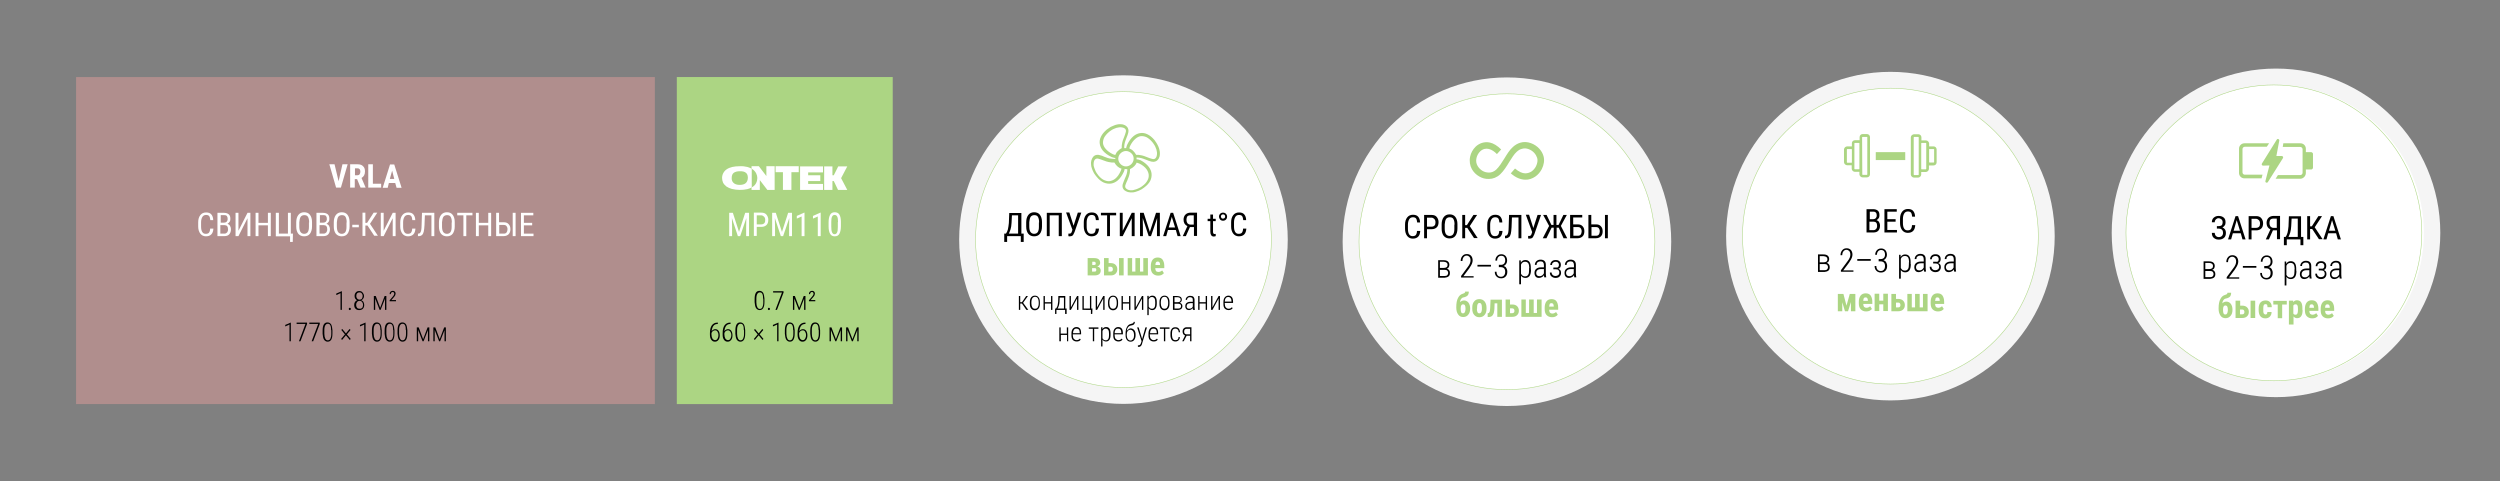 <?xml version="1.0" encoding="utf-8"?>
<!-- Generator: Adobe Illustrator 27.1.1, SVG Export Plug-In . SVG Version: 6.00 Build 0)  -->
<svg version="1.1" id="Слой_1" xmlns="http://www.w3.org/2000/svg" xmlns:xlink="http://www.w3.org/1999/xlink" x="0px" y="0px"
	 viewBox="0 0 1298 249.8" style="enable-background:new 0 0 1298 249.8;" xml:space="preserve">
<rect x="0" y="0" width="1298" height="249.8" fill="#808080" stroke="none"/>
<style type="text/css">
	.st0{display:none;fill:#FBFBFB;stroke:#E5E5E5;stroke-miterlimit:10;}
	.st1{display:none;}
	.st2{display:inline;fill:#ACD583;}
	.st3{display:inline;fill-rule:evenodd;clip-rule:evenodd;fill:#ACD583;}
	.st4{display:none;fill-rule:evenodd;clip-rule:evenodd;fill:#ACD583;}
	.st5{fill:#FFFFFF;}
	.st6{fill:#F5F5F5;}
	.st7{fill:#FFFFFF;stroke:#ACD583;stroke-width:0.283;stroke-miterlimit:10;}
	.st8{fill:#ACD583;}
	.st9{opacity:0.5;}
	.st10{fill:#E09B99;}
</style>
<rect class="st0" width="1298" height="610"/>
<g class="st1">
	<path class="st2" d="M342.9,245.4h26c0.8,0,1.6,0.3,2.1,0.9s0.9,1.3,0.9,2.1v26c0,0.8-0.3,1.6-0.9,2.1c-0.5,0.5-1.3,0.9-2.1,0.9
		h-26c-0.8,0-1.6-0.3-2.1-0.9c-0.5-0.5-0.9-1.3-0.9-2.1v-26c0-0.8,0.3-1.6,0.9-2.1C341.4,245.8,342.1,245.4,342.9,245.4L342.9,245.4
		z M368.9,246.5h-26c-0.5,0-1,0.2-1.4,0.6c-0.3,0.3-0.6,0.8-0.6,1.4v26c0,0.5,0.2,1,0.6,1.4c0.3,0.3,0.8,0.6,1.4,0.6h26
		c0.5,0,1-0.2,1.4-0.6c0.3-0.4,0.6-0.8,0.6-1.4v-26c0-0.5-0.2-1-0.6-1.4C369.9,246.7,369.5,246.5,368.9,246.5L368.9,246.5z"/>
</g>
<g class="st1">
	<path class="st2" d="M520.4,245.4h26c0.8,0,1.6,0.3,2.1,0.9s0.9,1.3,0.9,2.1v26c0,0.8-0.3,1.6-0.9,2.1c-0.5,0.5-1.3,0.9-2.1,0.9
		h-26c-0.8,0-1.6-0.3-2.1-0.9c-0.5-0.5-0.9-1.3-0.9-2.1v-26c0-0.8,0.3-1.6,0.9-2.1C518.8,245.8,519.6,245.4,520.4,245.4L520.4,245.4
		z M546.4,246.5h-26c-0.5,0-1,0.2-1.4,0.6c-0.3,0.3-0.6,0.8-0.6,1.4v26c0,0.5,0.2,1,0.6,1.4c0.3,0.3,0.8,0.6,1.4,0.6h26
		c0.5,0,1-0.2,1.4-0.6s0.6-0.8,0.6-1.4v-26c0-0.5-0.2-1-0.6-1.4C547.4,246.7,546.9,246.5,546.4,246.5L546.4,246.5z"/>
</g>
<g class="st1">
	<path class="st2" d="M707.7,245.4h26c0.8,0,1.6,0.3,2.1,0.9s0.9,1.3,0.9,2.1v26c0,0.8-0.3,1.6-0.9,2.1c-0.5,0.5-1.3,0.9-2.1,0.9
		h-26c-0.8,0-1.6-0.3-2.1-0.9c-0.5-0.5-0.9-1.3-0.9-2.1v-26c0-0.8,0.3-1.6,0.9-2.1C706.1,245.8,706.8,245.4,707.7,245.4L707.7,245.4
		z M733.6,246.5h-26c-0.5,0-1,0.2-1.4,0.6c-0.3,0.3-0.6,0.8-0.6,1.4v26c0,0.5,0.2,1,0.6,1.4c0.3,0.3,0.8,0.6,1.4,0.6h26
		c0.5,0,1-0.2,1.4-0.6c0.3-0.4,0.6-0.8,0.6-1.4v-26c0-0.5-0.2-1-0.6-1.4C734.7,246.7,734.2,246.5,733.6,246.5L733.6,246.5z"/>
</g>
<g class="st1">
	<path class="st3" d="M545.4,265.2h-1.3v-4.8h1.3V265.2L545.4,265.2z M526.2,262.1h14.4v1.2h-14.4V262.1L526.2,262.1z M543.8,267.3
		h-2.5v-9.1h2.5V267.3L543.8,267.3z M525.4,267.3h-2.5v-9.1h2.5V267.3L525.4,267.3z M522.7,265.2h-1.3v-4.8h1.3V265.2L522.7,265.2z"
		/>
</g>
<path class="st4" d="M728.4,295.2c2.8-1.3,5.9-2.2,8.2-4l-1.3-1c-7.1,3.8-12.4,5.9-20.5,7.1c-6.1,0.9-11.8,0.8-17.8-0.6
	c-3.2-0.8-7.1-2-9.8-3.9c-0.7-0.5-1.4-1.1-2.1-1.8c9,5.2,18.6,6.8,28.8,5.3c4.2-0.6,8.3-1.7,12.5-3.1l-2.3-3.2l0.6,1.7l-4.8-3.3
	c1,2,2.8,3.3,2.7,4.3c-4.5-3.8-9-6.2-13.2-6.8c0.8,1,1.8,2.1,2.1,2.9c-5.5-2.5-10.3-2.2-15.5-2.8c4.8,2.9,8.3,6.5,8.7,8.2
	c-6.6-7.1-12.9-9.4-19.1-5.9c-0.6,0.4-1.2,0.9-1.6,1.5c-2.7,4,2.4,11,7.1,10c0.9-0.2,2-0.2,3.1-0.4l-5.3,1.8c6.8,3.1,9,1.6,17.2-1.8
	c-1.9,1.6-3.9,2.7-5.9,3.6c8.8,3.5,16.8-0.7,22.2-5.8c-1.6,2-4.1,4.1-7.2,6.1c3.7-0.1,7-1.2,9.5-4.8l0.5,1.2l1.1-2.1l0.7,1.8
	L728.4,295.2L728.4,295.2z"/>
<g>
	<circle class="st5" cx="583.3" cy="124.4" r="81.1"/>
	<path class="st6" d="M583.3,47.6c42.4,0,76.8,34.4,76.8,76.8s-34.4,76.8-76.8,76.8s-76.8-34.4-76.8-76.8S540.9,47.6,583.3,47.6
		 M583.3,39.1c-47,0-85.3,38.3-85.3,85.3s38.3,85.3,85.3,85.3c47,0,85.3-38.3,85.3-85.3S630.3,39.1,583.3,39.1L583.3,39.1z"/>
</g>
<circle class="st7" cx="583.3" cy="124.4" r="76.8"/>
<g>
	<path d="M530.1,121.3h1.4l0,4.3H530v-3h-7.1v3h-1.5l0-4.3h0.9c0.4-0.5,0.7-1.2,1-2.2c0.2-1,0.4-2.1,0.5-3.3l0.2-5.2h6.3V121.3z
		 M523.8,121.3h4.8v-9.5h-3.2l-0.2,3.9c-0.1,1.3-0.2,2.4-0.5,3.3C524.4,119.9,524.1,120.7,523.8,121.3z"/>
	<path d="M541,117.6c0,1.6-0.4,2.9-1.1,3.8s-1.7,1.3-3,1.3c-1.2,0-2.2-0.4-3-1.3c-0.7-0.9-1.1-2.1-1.1-3.7v-2.3
		c0-1.6,0.4-2.9,1.1-3.8c0.7-0.9,1.7-1.4,3-1.4c1.3,0,2.3,0.4,3,1.3c0.7,0.9,1.1,2.1,1.1,3.8V117.6z M539.5,115.5
		c0-1.3-0.2-2.2-0.6-2.9s-1.1-0.9-1.9-0.9c-0.8,0-1.5,0.3-1.9,0.9c-0.4,0.6-0.6,1.6-0.7,2.8v2.2c0,1.2,0.2,2.2,0.6,2.8
		c0.4,0.6,1.1,1,1.9,1s1.5-0.3,1.9-0.9c0.4-0.6,0.6-1.5,0.6-2.7V115.5z"/>
	<path d="M551.2,122.6h-1.5v-10.8H545v10.8h-1.5v-12.1h7.8V122.6z"/>
	<path d="M557.4,117.2l2.2-6.8h1.8l-3.5,10.1c-0.3,0.6-0.5,1.1-0.7,1.4c-0.2,0.3-0.4,0.5-0.7,0.6c-0.3,0.1-0.6,0.2-1.1,0.2
		c-0.4,0-0.6,0-0.7-0.1l0-1.3l0.7,0c0.4,0,0.8-0.3,1-0.8l0.4-1.2l-3.3-9h1.7L557.4,117.2z"/>
	<path d="M570.6,118.7c-0.1,1.3-0.4,2.3-1.1,3c-0.7,0.7-1.6,1-2.8,1c-1.2,0-2.2-0.5-2.9-1.4s-1.1-2.2-1.1-3.7v-2.2
		c0-1.6,0.4-2.8,1.1-3.7c0.7-0.9,1.7-1.4,3-1.4c1.2,0,2.1,0.3,2.7,1c0.6,0.7,1,1.7,1,3h-1.5c-0.1-1-0.3-1.7-0.6-2.1
		c-0.3-0.4-0.9-0.6-1.6-0.6c-0.8,0-1.5,0.3-1.9,1c-0.4,0.6-0.7,1.6-0.7,2.8v2.2c0,1.2,0.2,2.2,0.6,2.8c0.4,0.7,1,1,1.8,1
		c0.8,0,1.4-0.2,1.7-0.6c0.3-0.4,0.6-1.1,0.6-2.1H570.6z"/>
	<path d="M579.5,111.8h-3.2v10.8h-1.5v-10.8h-3.2v-1.3h7.9V111.8z"/>
	<path d="M587.6,110.5h1.5v12.1h-1.5v-9.3l-4.7,9.3h-1.5v-12.1h1.5v9.3L587.6,110.5z"/>
	<path d="M593.8,110.5l3.2,9.9l3.2-9.9h2v12.1h-1.5v-4.7l0.1-4.7l-3.2,9.4h-1.2l-3.1-9.4l0.1,4.7v4.7h-1.5v-12.1H593.8z"/>
	<path d="M610.5,119.4h-4.1l-0.9,3.2h-1.6l3.9-12.1h1.3l3.9,12.1h-1.6L610.5,119.4z M606.8,118.1h3.3l-1.7-5.5L606.8,118.1z"/>
	<path d="M619.9,122.6v-4.7h-2.1l-2.1,4.7h-1.6l2.4-5.2c-1.3-0.6-2-1.7-2-3.3c0-1.1,0.3-2,1-2.7c0.6-0.6,1.5-1,2.7-1h3.3v12.1H619.9
		z M616,114.1c0,0.7,0.2,1.3,0.5,1.8c0.4,0.4,0.9,0.7,1.5,0.7h1.8v-4.8h-1.8c-0.7,0-1.2,0.2-1.6,0.6
		C616.2,112.8,616,113.4,616,114.1z"/>
	<path d="M629.8,111.4v2.2h1.4v1.2h-1.4v5.6c0,0.4,0.1,0.6,0.2,0.8s0.3,0.3,0.6,0.3c0.2,0,0.4,0,0.6-0.1l0,1.2
		c-0.3,0.1-0.7,0.2-1,0.2c-0.6,0-1-0.2-1.3-0.6c-0.3-0.4-0.5-1-0.5-1.8v-5.6H627v-1.2h1.4v-2.2H629.8z"/>
	<path d="M632.9,112.5c0-0.6,0.2-1.1,0.6-1.5c0.4-0.4,0.9-0.6,1.5-0.6c0.6,0,1.1,0.2,1.5,0.6c0.4,0.4,0.6,0.9,0.6,1.5
		c0,0.6-0.2,1.1-0.6,1.5c-0.4,0.4-0.9,0.6-1.5,0.6c-0.6,0-1.1-0.2-1.5-0.6C633.1,113.5,632.9,113,632.9,112.5z M635,113.5
		c0.3,0,0.6-0.1,0.8-0.3c0.2-0.2,0.3-0.5,0.3-0.8c0-0.3-0.1-0.6-0.3-0.8c-0.2-0.2-0.5-0.3-0.8-0.3c-0.3,0-0.6,0.1-0.8,0.3
		s-0.3,0.5-0.3,0.8c0,0.3,0.1,0.5,0.3,0.8S634.7,113.5,635,113.5z"/>
	<path d="M647.1,118.7c-0.1,1.3-0.4,2.3-1.1,3c-0.7,0.7-1.6,1-2.8,1c-1.2,0-2.2-0.5-2.9-1.4s-1.1-2.2-1.1-3.7v-2.2
		c0-1.6,0.4-2.8,1.1-3.7c0.7-0.9,1.7-1.4,3-1.4c1.2,0,2.1,0.3,2.7,1c0.6,0.7,1,1.7,1,3h-1.5c-0.1-1-0.3-1.7-0.6-2.1
		c-0.3-0.4-0.9-0.6-1.6-0.6c-0.8,0-1.5,0.3-1.9,1c-0.4,0.6-0.7,1.6-0.7,2.8v2.2c0,1.2,0.2,2.2,0.6,2.8c0.4,0.7,1,1,1.8,1
		c0.8,0,1.4-0.2,1.7-0.6c0.3-0.4,0.6-1.1,0.6-2.1H647.1z"/>
	<path class="st8" d="M564.7,143v-9h3.3c1,0,1.9,0.2,2.4,0.6s0.8,1.1,0.8,1.9c0,0.4-0.1,0.8-0.4,1.1c-0.2,0.3-0.6,0.6-1.1,0.8
		c0.6,0.1,1,0.3,1.3,0.7c0.3,0.4,0.5,0.8,0.5,1.3c0,1.7-1.1,2.6-3.2,2.6H564.7z M567,137.6h1c0.3,0,0.5-0.1,0.7-0.2s0.2-0.3,0.2-0.6
		c0-0.6-0.3-0.9-0.8-0.9h-1V137.6z M567,139.2v1.8h1.4c0.3,0,0.5-0.1,0.6-0.2s0.2-0.4,0.2-0.7c0-0.3-0.1-0.6-0.2-0.7
		s-0.3-0.2-0.6-0.2H567z"/>
	<path class="st8" d="M575.5,136.6h1.2c1.1,0,1.9,0.3,2.5,0.9c0.6,0.6,0.9,1.4,0.9,2.3c0,1-0.3,1.7-0.9,2.3
		c-0.6,0.6-1.4,0.9-2.5,0.9h-3.5v-9h2.4V136.6z M575.5,138.5v2.5h1.2c0.3,0,0.6-0.1,0.8-0.3s0.3-0.5,0.3-0.9c0-0.8-0.4-1.3-1.1-1.3
		H575.5z M583.4,143h-2.4v-9h2.4V143z"/>
	<path class="st8" d="M587.8,134v7h1.7v-7h2.4v7h1.7v-7h2.4v9h-10.5v-9H587.8z"/>
	<path class="st8" d="M601.3,143.1c-1.2,0-2.1-0.4-2.8-1.1c-0.7-0.7-1-1.8-1-3.1v-0.7c0-1.4,0.3-2.5,0.9-3.3s1.5-1.2,2.7-1.2
		c1.1,0,2,0.4,2.5,1.1s0.9,1.8,0.9,3.2v1.2h-4.7c0,0.7,0.2,1.2,0.4,1.5s0.7,0.5,1.2,0.5c0.8,0,1.4-0.3,2-0.8l0.9,1.4
		c-0.3,0.4-0.7,0.7-1.3,1C602.6,143,602,143.1,601.3,143.1z M599.9,137.6h2.4v-0.2c0-0.5-0.1-0.9-0.3-1.2c-0.2-0.3-0.5-0.4-0.9-0.4
		s-0.7,0.1-0.9,0.4C600,136.5,599.9,137,599.9,137.6z"/>
</g>
<g>
	<path d="M530.6,157.6h-0.9v3.3h-0.7v-7.2h0.7v3.2h0.9l2.2-3.2h0.9l-2.5,3.5l2.7,3.7h-1L530.6,157.6z"/>
	<path d="M534.7,156.9c0-1,0.2-1.9,0.7-2.5c0.5-0.6,1.1-0.9,1.9-0.9c0.8,0,1.5,0.3,1.9,0.9c0.5,0.6,0.7,1.4,0.7,2.5v0.8
		c0,1.1-0.2,1.9-0.7,2.5s-1.1,0.9-1.9,0.9s-1.4-0.3-1.9-0.9c-0.5-0.6-0.7-1.4-0.7-2.4V156.9z M535.5,157.6c0,0.8,0.2,1.5,0.5,2
		c0.3,0.5,0.8,0.7,1.4,0.7c0.6,0,1.1-0.2,1.4-0.7c0.3-0.5,0.5-1.1,0.5-2v-0.8c0-0.8-0.2-1.5-0.5-2c-0.3-0.5-0.8-0.7-1.4-0.7
		c-0.6,0-1,0.2-1.4,0.7c-0.3,0.5-0.5,1.1-0.5,1.9V157.6z"/>
	<path d="M546.4,160.9h-0.7v-3.3h-3.2v3.3h-0.7v-7.2h0.7v3.2h3.2v-3.2h0.7V160.9z"/>
	<path d="M548.3,160.2l0.3-0.5c0.5-0.7,0.7-1.8,0.8-3.1l0.1-2.9h3.6v6.5h0.7v2.8H553v-2.1h-4.5v2.1h-0.7l0-2.8H548.3z M549.1,160.2
		h3.3v-5.7h-2.2l-0.1,2.2C550,158.2,549.6,159.4,549.1,160.2z"/>
	<path d="M559.2,153.7h0.7v7.2h-0.7V155l-3.2,5.9h-0.7v-7.2h0.7v5.9L559.2,153.7z"/>
	<path d="M562,153.7h0.7v6.5h3.2v-6.5h0.7v6.5h0.6l-0.1,2.8h-0.7v-2.1H562V153.7z"/>
	<path d="M572.8,153.7h0.7v7.2h-0.7V155l-3.2,5.9h-0.7v-7.2h0.7v5.9L572.8,153.7z"/>
	<path d="M575.3,156.9c0-1,0.2-1.9,0.7-2.5c0.5-0.6,1.1-0.9,1.9-0.9c0.8,0,1.5,0.3,1.9,0.9c0.5,0.6,0.7,1.4,0.7,2.5v0.8
		c0,1.1-0.2,1.9-0.7,2.5s-1.1,0.9-1.9,0.9s-1.4-0.3-1.9-0.9c-0.5-0.6-0.7-1.4-0.7-2.4V156.9z M576,157.6c0,0.8,0.2,1.5,0.5,2
		c0.3,0.5,0.8,0.7,1.4,0.7c0.6,0,1.1-0.2,1.4-0.7c0.3-0.5,0.5-1.1,0.5-2v-0.8c0-0.8-0.2-1.5-0.5-2c-0.3-0.5-0.8-0.7-1.4-0.7
		c-0.6,0-1,0.2-1.4,0.7c-0.3,0.5-0.5,1.1-0.5,1.9V157.6z"/>
	<path d="M586.9,160.9h-0.7v-3.3H583v3.3h-0.7v-7.2h0.7v3.2h3.2v-3.2h0.7V160.9z"/>
	<path d="M592.9,153.7h0.7v7.2h-0.7V155l-3.2,5.9H589v-7.2h0.7v5.9L592.9,153.7z"/>
	<path d="M600.6,157.6c0,1.1-0.2,1.9-0.6,2.5c-0.4,0.6-1,0.9-1.7,0.9c-0.8,0-1.5-0.3-1.9-1v3.6h-0.7v-10h0.7l0,1
		c0.4-0.7,1-1.1,1.9-1.1c0.8,0,1.4,0.3,1.7,0.8c0.4,0.5,0.6,1.4,0.6,2.5V157.6z M599.8,156.9c0-0.9-0.1-1.6-0.4-2s-0.7-0.7-1.3-0.7
		c-0.8,0-1.3,0.4-1.7,1.2v3.8c0.3,0.7,0.9,1.1,1.7,1.1c0.6,0,1-0.2,1.3-0.7s0.4-1.1,0.4-2V156.9z"/>
	<path d="M602,156.9c0-1,0.2-1.9,0.7-2.5c0.5-0.6,1.1-0.9,1.9-0.9c0.8,0,1.5,0.3,1.9,0.9c0.5,0.6,0.7,1.4,0.7,2.5v0.8
		c0,1.1-0.2,1.9-0.7,2.5s-1.1,0.9-1.9,0.9s-1.4-0.3-1.9-0.9c-0.5-0.6-0.7-1.4-0.7-2.4V156.9z M602.7,157.6c0,0.8,0.2,1.5,0.5,2
		c0.3,0.5,0.8,0.7,1.4,0.7c0.6,0,1.1-0.2,1.4-0.7c0.3-0.5,0.5-1.1,0.5-2v-0.8c0-0.8-0.2-1.5-0.5-2c-0.3-0.5-0.8-0.7-1.4-0.7
		c-0.6,0-1,0.2-1.4,0.7c-0.3,0.5-0.5,1.1-0.5,1.9V157.6z"/>
	<path d="M609,160.9v-7.2h2.2c0.8,0,1.4,0.2,1.8,0.5c0.4,0.3,0.6,0.8,0.6,1.4c0,0.4-0.1,0.7-0.3,1s-0.5,0.5-0.8,0.6
		c0.4,0.1,0.7,0.3,1,0.6s0.4,0.7,0.4,1.1c0,0.6-0.2,1.1-0.6,1.5c-0.4,0.3-0.9,0.5-1.6,0.5H609z M609.8,156.9h1.6
		c1.1,0,1.6-0.4,1.6-1.3c0-0.8-0.5-1.2-1.6-1.3h-1.6V156.9z M609.8,157.6v2.6h1.9c0.5,0,0.9-0.1,1.1-0.3c0.3-0.2,0.4-0.6,0.4-1
		c0-0.4-0.1-0.7-0.4-0.9c-0.3-0.2-0.6-0.3-1.1-0.3H609.8z"/>
	<path d="M619.4,160.9c-0.1-0.2-0.1-0.6-0.1-1c-0.2,0.4-0.5,0.6-0.9,0.8c-0.3,0.2-0.7,0.3-1.1,0.3c-0.6,0-1.1-0.2-1.4-0.5
		c-0.3-0.4-0.5-0.8-0.5-1.5c0-0.7,0.2-1.3,0.7-1.7c0.5-0.4,1.1-0.6,2-0.6h1.2v-1c0-0.5-0.1-0.9-0.4-1.1c-0.3-0.2-0.6-0.3-1.1-0.3
		c-0.5,0-0.8,0.1-1.1,0.4c-0.3,0.3-0.4,0.6-0.4,1l-0.7,0c0-0.6,0.2-1.1,0.7-1.5c0.4-0.4,1-0.6,1.7-0.6c0.7,0,1.3,0.2,1.6,0.5
		s0.6,0.9,0.6,1.6v3.5c0,0.7,0.1,1.2,0.2,1.6v0.1H619.4z M617.4,160.3c0.4,0,0.8-0.1,1.2-0.3s0.6-0.5,0.7-0.9v-1.7h-1.2
		c-0.7,0-1.2,0.2-1.5,0.4c-0.3,0.3-0.5,0.7-0.5,1.2C616.1,159.8,616.5,160.3,617.4,160.3z"/>
	<path d="M626.7,160.9H626v-3.3h-3.2v3.3h-0.7v-7.2h0.7v3.2h3.2v-3.2h0.7V160.9z"/>
	<path d="M632.7,153.7h0.7v7.2h-0.7V155l-3.2,5.9h-0.7v-7.2h0.7v5.9L632.7,153.7z"/>
	<path d="M637.9,161c-0.8,0-1.5-0.3-2-0.8s-0.7-1.3-0.7-2.4v-0.9c0-1.1,0.2-1.9,0.7-2.5c0.5-0.6,1.1-0.9,1.9-0.9
		c0.8,0,1.4,0.3,1.8,0.8c0.4,0.5,0.6,1.3,0.6,2.3v0.7h-4.3v0.4c0,0.8,0.2,1.5,0.5,1.9c0.4,0.4,0.8,0.7,1.5,0.7
		c0.7,0,1.3-0.3,1.7-0.8l0.4,0.5C639.5,160.7,638.8,161,637.9,161z M637.7,154.2c-0.6,0-1,0.2-1.3,0.6c-0.3,0.4-0.5,1-0.5,1.8h3.5
		v-0.2C639.4,155,638.8,154.2,637.7,154.2z"/>
	<path d="M554.7,177.2h-0.7v-3.3h-3.2v3.3H550V170h0.7v3.2h3.2V170h0.7V177.2z"/>
	<path d="M559,177.3c-0.8,0-1.5-0.3-2-0.8s-0.7-1.3-0.7-2.4v-0.9c0-1.1,0.2-1.9,0.7-2.5c0.5-0.6,1.1-0.9,1.9-0.9
		c0.8,0,1.4,0.3,1.8,0.8c0.4,0.5,0.6,1.3,0.6,2.3v0.7h-4.3v0.4c0,0.8,0.2,1.5,0.5,1.9c0.4,0.4,0.8,0.7,1.5,0.7
		c0.7,0,1.3-0.3,1.7-0.8l0.4,0.5C560.7,177,560,177.3,559,177.3z M558.9,170.6c-0.6,0-1,0.2-1.3,0.6c-0.3,0.4-0.5,1-0.5,1.8h3.5
		v-0.2C560.6,171.3,560,170.6,558.9,170.6z"/>
	<path d="M570.3,170.7h-2.2v6.5h-0.7v-6.5h-2.1V170h5V170.7z"/>
	<path d="M576.6,173.9c0,1.1-0.2,1.9-0.6,2.5c-0.4,0.6-1,0.9-1.7,0.9c-0.8,0-1.5-0.3-1.9-1v3.6h-0.7v-10h0.7l0,1
		c0.4-0.7,1-1.1,1.9-1.1c0.8,0,1.4,0.3,1.7,0.8c0.4,0.5,0.6,1.4,0.6,2.5V173.9z M575.8,173.3c0-0.9-0.1-1.6-0.4-2s-0.7-0.7-1.3-0.7
		c-0.8,0-1.3,0.4-1.7,1.2v3.8c0.3,0.7,0.9,1.1,1.7,1.1c0.6,0,1-0.2,1.3-0.7s0.4-1.1,0.4-2V173.3z"/>
	<path d="M580.7,177.3c-0.8,0-1.5-0.3-2-0.8s-0.7-1.3-0.7-2.4v-0.9c0-1.1,0.2-1.9,0.7-2.5c0.5-0.6,1.1-0.9,1.9-0.9
		c0.8,0,1.4,0.3,1.8,0.8c0.4,0.5,0.6,1.3,0.6,2.3v0.7h-4.3v0.4c0,0.8,0.2,1.5,0.5,1.9c0.4,0.4,0.8,0.7,1.5,0.7
		c0.7,0,1.3-0.3,1.7-0.8l0.4,0.5C582.3,177,581.6,177.3,580.7,177.3z M580.5,170.6c-0.6,0-1,0.2-1.3,0.6c-0.3,0.4-0.5,1-0.5,1.8h3.5
		v-0.2C582.2,171.3,581.6,170.6,580.5,170.6z"/>
	<path d="M587,170.5c0.8,0,1.4,0.3,1.9,0.9s0.7,1.4,0.7,2.4v0.2c0,1-0.2,1.8-0.7,2.5c-0.5,0.6-1.1,0.9-1.9,0.9
		c-0.8,0-1.4-0.3-1.9-0.9c-0.5-0.6-0.7-1.5-0.7-2.5v-0.7c0-1.5,0.2-2.6,0.7-3.5c0.5-0.9,1.1-1.4,2-1.6c0.5-0.1,0.9-0.3,1.2-0.4
		c0.2-0.2,0.3-0.4,0.3-0.7h0.6c0,0.7-0.2,1.2-0.7,1.5c-0.3,0.2-0.7,0.3-1.3,0.4s-1.1,0.4-1.5,0.9c-0.4,0.5-0.6,1.2-0.7,2
		c0.2-0.4,0.5-0.6,0.9-0.9S586.5,170.5,587,170.5z M586.9,171.2c-0.6,0-1,0.2-1.4,0.7c-0.4,0.5-0.5,1.1-0.5,1.9v0.2
		c0,0.8,0.2,1.5,0.5,2c0.4,0.5,0.8,0.8,1.4,0.8c0.6,0,1-0.2,1.4-0.8c0.4-0.5,0.5-1.2,0.5-2v-0.2c0-0.7-0.2-1.4-0.5-1.8
		S587.5,171.2,586.9,171.2z"/>
	<path d="M593,176l1.7-6h0.8l-2.5,8.3l-0.1,0.4c-0.3,0.9-0.9,1.4-1.6,1.4c-0.2,0-0.3,0-0.5-0.1l0-0.7c0.1,0,0.2,0,0.3,0
		c0.3,0,0.6-0.1,0.8-0.3c0.2-0.2,0.4-0.5,0.5-0.9l0.3-1l-2.3-7.1h0.8L593,176z"/>
	<path d="M599,177.3c-0.8,0-1.5-0.3-2-0.8s-0.7-1.3-0.7-2.4v-0.9c0-1.1,0.2-1.9,0.7-2.5c0.5-0.6,1.1-0.9,1.9-0.9
		c0.8,0,1.4,0.3,1.8,0.8c0.4,0.5,0.6,1.3,0.6,2.3v0.7h-4.3v0.4c0,0.8,0.2,1.5,0.5,1.9c0.4,0.4,0.8,0.7,1.5,0.7
		c0.7,0,1.3-0.3,1.7-0.8l0.4,0.5C600.7,177,600,177.3,599,177.3z M598.9,170.6c-0.6,0-1,0.2-1.3,0.6c-0.3,0.4-0.5,1-0.5,1.8h3.5
		v-0.2C600.6,171.3,600,170.6,598.9,170.6z"/>
	<path d="M607.2,170.7H605v6.5h-0.7v-6.5h-2.1V170h5V170.7z"/>
	<path d="M610.3,176.6c0.5,0,0.9-0.1,1.2-0.4c0.3-0.3,0.4-0.7,0.4-1.2h0.7c0,0.7-0.3,1.3-0.7,1.7c-0.4,0.4-1,0.6-1.6,0.6
		c-0.9,0-1.5-0.3-1.9-0.8c-0.4-0.5-0.7-1.4-0.7-2.4v-0.9c0-1.1,0.2-1.9,0.7-2.5c0.4-0.6,1.1-0.8,1.9-0.8c0.7,0,1.3,0.2,1.7,0.7
		c0.4,0.5,0.6,1.1,0.7,1.9h-0.7c0-0.6-0.2-1.1-0.5-1.4c-0.3-0.3-0.7-0.5-1.2-0.5c-0.6,0-1.1,0.2-1.4,0.6c-0.3,0.4-0.4,1.1-0.4,2v0.8
		c0,0.9,0.2,1.6,0.5,2C609.2,176.4,609.6,176.6,610.3,176.6z"/>
	<path d="M618.6,170v7.2h-0.7v-2.9h-1.8l-1.5,2.9h-0.8l1.5-3c-0.4-0.1-0.7-0.4-1-0.8c-0.2-0.4-0.3-0.8-0.3-1.3
		c0-0.7,0.2-1.2,0.6-1.6c0.4-0.4,0.9-0.6,1.6-0.6H618.6z M614.8,172.2c0,0.4,0.1,0.8,0.3,1s0.5,0.4,0.9,0.4h1.9v-2.9h-1.7
		c-0.5,0-0.8,0.1-1.1,0.4C614.9,171.4,614.8,171.7,614.8,172.2z"/>
</g>
<g>
	<path class="st8" d="M586.4,77.1c0.7,0.3,1.3,0.6,1.9,1.2c0.6,0.6,1.2,1.3,1.6,2.1c0.2,0,0.5,0,0.7,0c0.4,0,0.8,0,1.2,0.1
		c1.6,0.2,2.8,0.7,4,1.2c0.8,0.3,1.5,0.6,2.4,0.8c0,0,0,0,0,0c0.3,0.1,0.6,0.1,0.8,0.1c0.4,0,0.7-0.2,1-0.5c0.3-0.3,0.5-0.8,0.6-1.3
		c0.1-0.5,0.2-1.1,0.1-1.7c-0.1-0.5-0.2-1-0.3-1.5c-0.2-0.5-0.4-1-0.6-1.5c-0.2-0.4-0.4-0.8-0.7-1.2c-0.3-0.4-0.5-0.8-0.8-1.1
		c-1-1.2-2.1-2.1-3.1-2.6c-1-0.4-1.9-0.6-2.9-0.5c-0.9,0.1-1.9,0.6-2.7,1.3c-1.1,0.9-2.1,2.2-2.9,3.9c-0.1,0.3-0.2,0.6-0.3,0.9
		C586.4,76.9,586.4,77,586.4,77.1L586.4,77.1z M579.1,80.4c0.3-0.7,0.6-1.4,1.2-1.9c0.6-0.6,1.3-1.2,2.1-1.6c0-0.2,0-0.5,0-0.7
		c0-0.4,0-0.8,0.1-1.2c0.2-1.6,0.7-2.8,1.2-4c0.3-0.8,0.6-1.6,0.8-2.4c0.1-0.3,0.1-0.6,0.1-0.8c0-0.4-0.2-0.7-0.5-1
		c-0.3-0.3-0.8-0.5-1.3-0.6c-0.5-0.1-1.1-0.2-1.7-0.1c-0.5,0.1-1,0.2-1.5,0.3c-0.5,0.2-1,0.4-1.5,0.6c-0.4,0.2-0.8,0.4-1.2,0.7
		c-0.4,0.3-0.8,0.5-1.1,0.8c-1.2,1-2.1,2.1-2.6,3.1c-0.4,1-0.6,1.9-0.5,2.9c0.1,0.9,0.6,1.9,1.3,2.7c0.9,1.1,2.2,2.1,3.9,2.9
		c0.3,0.1,0.6,0.2,0.9,0.3C578.8,80.4,578.9,80.4,579.1,80.4L579.1,80.4z M579,82c-0.2,0-0.4,0-0.6-0.1c-0.4-0.1-0.9-0.2-1.3-0.4
		c-1.9-0.9-3.4-2-4.5-3.3c-0.9-1.1-1.4-2.2-1.6-3.5c-0.2-1.2,0-2.5,0.6-3.7c0.6-1.3,1.6-2.5,3-3.7c0.4-0.3,0.8-0.6,1.3-0.9
		c0.4-0.3,0.9-0.6,1.4-0.8c0.5-0.2,1.1-0.5,1.7-0.7c0.6-0.2,1.2-0.3,1.8-0.4c0.7-0.1,1.5,0,2.2,0.1c0.7,0.2,1.4,0.5,1.9,1
		c0.6,0.5,0.9,1.2,1,2c0,0.4,0,0.9-0.1,1.3c-0.2,1-0.6,1.8-0.9,2.6c-0.4,1.1-0.9,2.2-1.1,3.6c0,0.4-0.1,0.7-0.1,1.1
		c0,0.2,0,0.5,0,0.7c0.2,0,0.5,0,0.7,0c0.1,0,0.2,0,0.3,0c0-0.1,0-0.3,0.1-0.4c0.1-0.4,0.2-0.9,0.4-1.3c0.9-1.9,2-3.4,3.3-4.5
		c1.1-0.9,2.2-1.4,3.5-1.6c1.2-0.2,2.5,0,3.7,0.6c1.3,0.6,2.5,1.6,3.7,3c0.3,0.4,0.6,0.8,0.9,1.3c0.3,0.5,0.6,0.9,0.8,1.4
		c0.3,0.5,0.5,1.1,0.7,1.7c0.2,0.6,0.3,1.2,0.4,1.8c0.1,0.7,0,1.5-0.1,2.2c-0.2,0.7-0.5,1.4-1,1.9c-0.5,0.6-1.2,0.9-2,1
		c-0.4,0-0.8,0-1.3-0.1c0,0,0,0,0,0c-1-0.2-1.8-0.6-2.6-0.9c-1.1-0.4-2.2-0.9-3.6-1.1c-0.4,0-0.7-0.1-1.1-0.1c-0.1,0-0.3,0-0.4,0
		c0,0.2,0,0.3,0,0.5c0,0.1,0,0.3,0,0.4c0.3,0,0.5,0.1,0.8,0.1c0.4,0.1,0.8,0.2,1.3,0.4c1.9,1,3.3,2.2,4.3,3.5
		c0.8,1.1,1.3,2.3,1.4,3.5c0.1,1.2-0.1,2.5-0.7,3.7c-0.6,1.2-1.7,2.4-3.2,3.5c-0.4,0.3-0.9,0.6-1.3,0.9c-0.5,0.3-0.9,0.5-1.4,0.7
		c-0.5,0.2-1.1,0.4-1.7,0.6c-0.6,0.2-1.2,0.3-1.8,0.3c-0.7,0-1.5,0-2.2-0.2c-0.7-0.2-1.4-0.6-1.9-1c-0.5-0.5-0.9-1.2-0.9-2
		c0-0.4,0-0.9,0.2-1.3c0.3-1,0.7-1.8,1-2.6c0.5-1.1,1-2.2,1.2-3.5c0.1-0.3,0.1-0.7,0.1-1.1c0-0.2,0-0.3,0-0.4c-0.2,0-0.4,0-0.6,0
		c-0.3,0-0.5,0-0.8-0.1c0,0.1,0,0.2,0,0.2c-0.1,0.4-0.2,0.9-0.4,1.3c-0.9,1.9-2,3.5-3.2,4.5c-1.1,0.9-2.2,1.4-3.4,1.6
		c-1.2,0.2-2.5,0-3.8-0.5c-1.3-0.6-2.5-1.5-3.7-3c-0.3-0.4-0.7-0.8-1-1.3c-0.3-0.4-0.6-0.9-0.8-1.4c-0.3-0.5-0.5-1.1-0.7-1.7
		c-0.2-0.6-0.4-1.2-0.4-1.8c-0.1-0.7-0.1-1.5,0.1-2.2c0.2-0.7,0.5-1.4,0.9-1.9c0.5-0.6,1.1-1,2-1.1c0.4-0.1,0.9,0,1.3,0.1
		c1,0.2,1.8,0.5,2.6,0.9c1.1,0.4,2.2,0.9,3.6,1c0.4,0,0.7,0.1,1.1,0.1c0.3,0,0.7,0,1,0c0-0.1,0-0.2,0-0.4C579,82.3,579,82.1,579,82
		L579,82z M587.4,79.6c-0.7-0.7-1.7-1.2-2.8-1.2s-2.1,0.5-2.8,1.2c-0.7,0.7-1.2,1.7-1.2,2.8c0,1.1,0.5,2.1,1.2,2.8
		c0.7,0.7,1.7,1.2,2.8,1.2s2.1-0.5,2.8-1.2c0.7-0.7,1.2-1.7,1.2-2.8C588.6,81.3,588.2,80.3,587.4,79.6L587.4,79.6z M582.3,87.6
		c-0.7-0.2-1.4-0.6-2-1.1c-0.6-0.5-1.2-1.2-1.7-2.1c-0.2,0-0.4,0-0.7,0c-0.4,0-0.8,0-1.2-0.1c-1.6-0.2-2.8-0.6-4-1.1
		c-0.8-0.3-1.6-0.6-2.4-0.8c-0.3-0.1-0.6-0.1-0.8-0.1c-0.4,0.1-0.7,0.2-1,0.5c-0.3,0.3-0.5,0.8-0.6,1.3c-0.1,0.5-0.1,1.1-0.1,1.7
		c0.1,0.5,0.2,1,0.4,1.5c0.2,0.5,0.4,1,0.6,1.5c0.2,0.4,0.4,0.8,0.7,1.2c0.3,0.4,0.6,0.8,0.8,1.1c1,1.2,2.1,2.1,3.2,2.5
		c1,0.4,2,0.6,2.9,0.4c0.9-0.2,1.9-0.6,2.7-1.3c1.1-0.9,2-2.2,2.8-4c0.1-0.3,0.2-0.6,0.3-0.9C582.3,87.9,582.3,87.7,582.3,87.6
		L582.3,87.6z M590.2,84.4c-0.3,0.7-0.7,1.3-1.3,1.9c-0.6,0.6-1.3,1.1-2.2,1.5c0,0.2,0,0.5,0,0.7c0,0.4-0.1,0.8-0.1,1.2
		c-0.3,1.6-0.8,2.8-1.3,4c-0.4,0.8-0.7,1.5-1,2.4c-0.1,0.3-0.1,0.6-0.1,0.8c0,0.4,0.2,0.8,0.5,1c0.3,0.3,0.7,0.5,1.2,0.7
		c0.5,0.2,1.1,0.2,1.7,0.2c0.5,0,1-0.1,1.5-0.3c0.5-0.1,1-0.3,1.5-0.5c0.4-0.2,0.9-0.4,1.3-0.6c0.4-0.2,0.8-0.5,1.2-0.8
		c1.3-0.9,2.2-2,2.7-3c0.5-0.9,0.7-1.9,0.6-2.9c-0.1-1-0.5-1.9-1.1-2.8c-0.8-1.1-2.1-2.2-3.8-3c-0.3-0.1-0.6-0.2-0.9-0.3
		C590.5,84.5,590.3,84.4,590.2,84.4L590.2,84.4z"/>
</g>
<g>
	<g>
		
			<ellipse transform="matrix(0.924 -0.383 0.383 0.924 11.516 308.959)" class="st5" cx="782.4" cy="125.5" rx="81.1" ry="81.1"/>
		<path class="st6" d="M782.4,48.7c42.4,0,76.8,34.4,76.8,76.8s-34.4,76.8-76.8,76.8s-76.8-34.4-76.8-76.8S740,48.7,782.4,48.7
			 M782.4,40.2c-47,0-85.3,38.3-85.3,85.3s38.3,85.3,85.3,85.3s85.3-38.3,85.3-85.3S829.4,40.2,782.4,40.2L782.4,40.2z"/>
	</g>
	<circle class="st7" cx="782.4" cy="125.5" r="76.8"/>
	<g>
		<path d="M737.4,119.9c-0.1,1.3-0.4,2.3-1.1,3c-0.7,0.7-1.6,1-2.8,1c-1.2,0-2.2-0.5-2.9-1.4c-0.7-0.9-1.1-2.2-1.1-3.7v-2.2
			c0-1.6,0.4-2.8,1.1-3.7c0.7-0.9,1.7-1.4,3-1.4c1.2,0,2.1,0.3,2.7,1c0.6,0.7,1,1.7,1,3h-1.5c-0.1-1-0.3-1.7-0.6-2.1
			c-0.3-0.4-0.9-0.6-1.6-0.6c-0.8,0-1.5,0.3-1.9,1c-0.4,0.6-0.7,1.6-0.7,2.8v2.2c0,1.2,0.2,2.2,0.6,2.8c0.4,0.7,1,1,1.8,1
			s1.4-0.2,1.7-0.6c0.3-0.4,0.6-1.1,0.6-2.1H737.4z"/>
		<path d="M740.9,119v4.7h-1.5v-12.1h3.9c1.1,0,2,0.3,2.6,1c0.6,0.7,1,1.6,1,2.7c0,1.2-0.3,2.1-0.9,2.7c-0.6,0.6-1.5,1-2.6,1H740.9z
			 M740.9,117.7h2.3c0.7,0,1.2-0.2,1.6-0.6c0.4-0.4,0.5-1,0.5-1.7c0-0.7-0.2-1.3-0.6-1.7c-0.4-0.4-0.9-0.7-1.5-0.7h-2.3V117.7z"/>
		<path d="M756.7,118.7c0,1.6-0.4,2.9-1.1,3.8s-1.7,1.3-3,1.3c-1.2,0-2.2-0.4-3-1.3c-0.7-0.9-1.1-2.1-1.1-3.7v-2.3
			c0-1.6,0.4-2.9,1.1-3.8c0.7-0.9,1.7-1.4,3-1.4c1.3,0,2.3,0.4,3,1.3c0.7,0.9,1.1,2.1,1.1,3.8V118.7z M755.2,116.6
			c0-1.3-0.2-2.2-0.6-2.9s-1.1-0.9-1.9-0.9c-0.8,0-1.5,0.3-1.9,0.9c-0.4,0.6-0.6,1.6-0.7,2.8v2.2c0,1.2,0.2,2.2,0.6,2.8s1.1,1,1.9,1
			s1.5-0.3,1.9-0.9c0.4-0.6,0.6-1.5,0.6-2.7V116.6z"/>
		<path d="M761.8,118.3h-1.1v5.4h-1.5v-12.1h1.5v5.3h0.9l3.4-5.3h1.9l-3.8,5.8l4.1,6.2h-1.9L761.8,118.3z"/>
		<path d="M780.1,119.9c-0.1,1.3-0.4,2.3-1.1,3c-0.7,0.7-1.6,1-2.8,1c-1.2,0-2.2-0.5-2.9-1.4c-0.7-0.9-1.1-2.2-1.1-3.7v-2.2
			c0-1.6,0.4-2.8,1.1-3.7c0.7-0.9,1.7-1.4,3-1.4c1.2,0,2.1,0.3,2.7,1c0.6,0.7,1,1.7,1,3h-1.5c-0.1-1-0.3-1.7-0.6-2.1
			s-0.9-0.6-1.6-0.6c-0.8,0-1.5,0.3-1.9,1c-0.4,0.6-0.7,1.6-0.7,2.8v2.2c0,1.2,0.2,2.2,0.6,2.8c0.4,0.7,1,1,1.8,1
			c0.8,0,1.4-0.2,1.7-0.6c0.3-0.4,0.6-1.1,0.6-2.1H780.1z"/>
		<path d="M789.9,111.6v12.1h-1.5v-10.8H785l-0.2,5.1c-0.1,1.5-0.2,2.6-0.4,3.4c-0.2,0.8-0.5,1.4-0.9,1.7s-1,0.6-1.6,0.6h-0.5v-1.3
			l0.3,0c0.4,0,0.7-0.2,0.9-0.5c0.2-0.3,0.4-0.7,0.5-1.3c0.1-0.6,0.2-1.5,0.2-2.8l0.2-6.2H789.9z"/>
		<path d="M796.1,118.4l2.2-6.8h1.8l-3.5,10.1c-0.3,0.6-0.5,1.1-0.7,1.4c-0.2,0.3-0.4,0.5-0.7,0.6c-0.3,0.1-0.6,0.2-1.1,0.2
			c-0.4,0-0.6,0-0.7-0.1l0-1.3l0.7,0c0.4,0,0.8-0.3,1-0.8l0.4-1.2l-3.3-9h1.7L796.1,118.4z"/>
		<path d="M809.3,118.2h-1.1v5.5h-1.5v-5.5h-1.1l-2.7,5.5H801l3.3-6.4l-3.1-5.7h1.8l2.5,5.2h1.1v-5.2h1.5v5.2h1.1l2.5-5.2h1.8
			l-3.1,5.7l3.3,6.4h-1.9L809.3,118.2z"/>
		<path d="M821.6,112.9h-4.8v3.6h2.4c1.1,0,1.9,0.3,2.5,1c0.6,0.6,0.9,1.5,0.9,2.6c0,1.1-0.3,2-0.9,2.6s-1.5,1-2.6,1h-3.9v-12.1h6.3
			V112.9z M816.9,117.8v4.6h2.4c0.6,0,1.1-0.2,1.4-0.6c0.3-0.4,0.5-1,0.5-1.7c0-0.7-0.2-1.2-0.5-1.6s-0.8-0.6-1.4-0.6H816.9z"/>
		<path d="M826.3,116.5h2.4c1.1,0,1.9,0.3,2.5,1c0.6,0.6,0.9,1.5,0.9,2.6c0,1.1-0.3,2-0.9,2.6s-1.5,1-2.6,1h-3.9v-12.1h1.5V116.5z
			 M826.3,117.8v4.6h2.4c0.6,0,1.1-0.2,1.4-0.6c0.3-0.4,0.5-1,0.5-1.7c0-0.7-0.2-1.2-0.5-1.6c-0.3-0.4-0.8-0.6-1.4-0.6H826.3z
			 M834.8,123.7h-1.5v-12.1h1.5V123.7z"/>
		<path d="M746.7,144.1v-9h2.8c1,0,1.7,0.2,2.2,0.6c0.5,0.4,0.8,1,0.8,1.8c0,0.4-0.1,0.8-0.3,1.2c-0.2,0.4-0.6,0.6-1,0.8
			c0.5,0.1,0.9,0.4,1.2,0.8c0.3,0.4,0.4,0.9,0.4,1.4c0,0.8-0.2,1.4-0.7,1.8s-1.2,0.6-2,0.7H746.7z M747.6,139.1h2c1.3,0,2-0.5,2-1.6
			c0-1-0.7-1.5-2-1.6h-2V139.1z M747.6,140v3.3h2.4c0.6,0,1.1-0.1,1.4-0.4c0.3-0.3,0.5-0.7,0.5-1.2c0-0.5-0.2-0.9-0.5-1.2
			c-0.3-0.3-0.8-0.4-1.4-0.4H747.6z"/>
		<path d="M765,144.1h-6.4v-0.8l3.4-4.6c0.6-0.8,1-1.4,1.2-2c0.2-0.5,0.3-1,0.3-1.5c0-0.8-0.2-1.4-0.5-1.8c-0.4-0.4-0.9-0.7-1.5-0.7
			c-0.7,0-1.2,0.3-1.6,0.8s-0.6,1.2-0.6,2h-0.9c0-1.1,0.3-1.9,0.9-2.6c0.6-0.7,1.3-1,2.3-1c0.9,0,1.6,0.3,2.2,0.9
			c0.5,0.6,0.8,1.4,0.8,2.4c0,1-0.4,2.1-1.3,3.4l-0.5,0.8l-3,4h5.3V144.1z"/>
		<path d="M774.1,138.4h-7v-0.9h7V138.4z"/>
		<path d="M778.4,137.5h0.9c0.7,0,1.2-0.2,1.6-0.6c0.4-0.4,0.6-1,0.6-1.7c0-0.8-0.2-1.4-0.5-1.8c-0.4-0.4-0.9-0.6-1.5-0.6
			c-0.6,0-1.2,0.2-1.6,0.7c-0.4,0.5-0.6,1.1-0.6,1.8h-0.9c0-0.6,0.1-1.2,0.4-1.7c0.3-0.5,0.6-0.9,1.1-1.2c0.5-0.3,1-0.4,1.6-0.4
			c0.9,0,1.6,0.3,2.2,0.9c0.5,0.6,0.8,1.4,0.8,2.5c0,0.6-0.2,1.1-0.5,1.6c-0.3,0.5-0.7,0.8-1.3,1.1c0.6,0.2,1.1,0.5,1.4,1.1
			c0.3,0.5,0.5,1.1,0.5,1.9c0,1.1-0.3,1.9-0.9,2.5c-0.6,0.6-1.3,0.9-2.3,0.9c-0.6,0-1.2-0.1-1.7-0.4s-0.9-0.7-1.2-1.2
			c-0.3-0.5-0.4-1.1-0.4-1.8h0.9c0,0.8,0.2,1.4,0.6,1.9c0.4,0.5,1,0.7,1.7,0.7c0.7,0,1.2-0.2,1.6-0.7c0.4-0.4,0.6-1.1,0.6-1.9
			c0-0.8-0.2-1.4-0.6-1.8s-1-0.6-1.8-0.6h-0.9V137.5z"/>
		<path d="M794.9,140c0,1.4-0.2,2.4-0.7,3.2c-0.5,0.7-1.2,1.1-2.2,1.1c-1,0-1.8-0.4-2.3-1.2v4.5h-0.9v-12.4h0.8l0,1.2
			c0.5-0.9,1.3-1.4,2.3-1.4c1,0,1.7,0.3,2.2,1s0.7,1.7,0.7,3.1V140z M794,139.2c0-1.1-0.2-2-0.5-2.5c-0.4-0.5-0.9-0.8-1.7-0.8
			c-1,0-1.7,0.5-2.1,1.5v4.7c0.4,0.9,1.1,1.4,2.1,1.4c0.7,0,1.3-0.3,1.6-0.8c0.4-0.5,0.5-1.4,0.5-2.5V139.2z"/>
		<path d="M801.8,144.1c-0.1-0.3-0.1-0.7-0.2-1.2c-0.3,0.4-0.6,0.8-1.1,1c-0.4,0.2-0.9,0.4-1.4,0.4c-0.8,0-1.4-0.2-1.8-0.7
			s-0.6-1.1-0.6-1.9c0-0.9,0.3-1.6,0.9-2.1s1.4-0.8,2.5-0.8h1.5v-1.3c0-0.6-0.2-1.1-0.5-1.4c-0.3-0.3-0.8-0.4-1.4-0.4
			c-0.6,0-1,0.2-1.4,0.5s-0.5,0.8-0.5,1.3l-0.9,0c0-0.7,0.3-1.4,0.8-1.9c0.6-0.5,1.2-0.8,2.1-0.8c0.9,0,1.6,0.2,2.1,0.7
			s0.7,1.1,0.7,2v4.4c0,0.9,0.1,1.5,0.2,2v0.1H801.8z M799.3,143.4c0.5,0,1-0.1,1.4-0.4c0.4-0.3,0.7-0.7,0.9-1.1v-2.2h-1.5
			c-0.8,0-1.5,0.2-1.9,0.6c-0.4,0.4-0.6,0.9-0.6,1.5C797.6,142.8,798.2,143.4,799.3,143.4z"/>
		<path d="M809.4,137.5c0-0.5-0.2-0.9-0.5-1.2s-0.8-0.4-1.3-0.4c-0.5,0-1,0.2-1.3,0.5c-0.4,0.3-0.5,0.7-0.5,1.2h-0.9
			c0-0.8,0.3-1.4,0.8-1.9c0.5-0.5,1.2-0.7,2-0.7c0.9,0,1.5,0.2,2,0.7c0.5,0.4,0.7,1.1,0.7,1.9c0,0.4-0.1,0.8-0.3,1.2s-0.5,0.6-1,0.8
			c1,0.3,1.4,1,1.4,2.1c0,0.8-0.3,1.4-0.8,1.9c-0.5,0.5-1.2,0.7-2.1,0.7c-0.8,0-1.5-0.3-2.1-0.8c-0.6-0.5-0.8-1.2-0.8-2h0.9
			c0,0.5,0.2,1,0.6,1.3c0.4,0.4,0.9,0.5,1.4,0.5c0.6,0,1.1-0.2,1.5-0.5c0.3-0.3,0.5-0.7,0.5-1.3c0-0.6-0.2-1-0.5-1.3
			s-0.8-0.4-1.4-0.4h-1.2v-0.9h1.3C808.9,139.1,809.4,138.5,809.4,137.5z"/>
		<path d="M817.4,144.1c-0.1-0.3-0.1-0.7-0.2-1.2c-0.3,0.4-0.6,0.8-1.1,1c-0.4,0.2-0.9,0.4-1.4,0.4c-0.8,0-1.4-0.2-1.8-0.7
			c-0.4-0.4-0.6-1.1-0.6-1.9c0-0.9,0.3-1.6,0.9-2.1s1.4-0.8,2.5-0.8h1.5v-1.3c0-0.6-0.2-1.1-0.5-1.4c-0.3-0.3-0.8-0.4-1.4-0.4
			c-0.6,0-1,0.2-1.4,0.5c-0.4,0.3-0.5,0.8-0.5,1.3l-0.9,0c0-0.7,0.3-1.4,0.8-1.9c0.6-0.5,1.2-0.8,2.1-0.8c0.9,0,1.6,0.2,2.1,0.7
			c0.5,0.5,0.7,1.1,0.7,2v4.4c0,0.9,0.1,1.5,0.2,2v0.1H817.4z M814.8,143.4c0.5,0,1-0.1,1.4-0.4c0.4-0.3,0.7-0.7,0.9-1.1v-2.2h-1.5
			c-0.8,0-1.5,0.2-1.9,0.6c-0.4,0.4-0.6,0.9-0.6,1.5C813.2,142.8,813.7,143.4,814.8,143.4z"/>
		<path class="st8" d="M760.1,156c1,0,1.7,0.4,2.3,1.1c0.6,0.8,0.9,1.8,0.9,3.1v0.1c0,1.3-0.3,2.3-1,3.1c-0.6,0.8-1.5,1.2-2.6,1.2
			c-1.1,0-2-0.4-2.6-1.3c-0.6-0.8-1-2-1-3.5v-0.4c0-2,0.3-3.6,0.9-4.7c0.6-1.2,1.4-1.9,2.5-2.2c0.5-0.2,0.9-0.3,1-0.5
			c0.2-0.2,0.2-0.4,0.2-0.6h1.9c0,0.9-0.2,1.5-0.6,2c-0.4,0.4-1.1,0.8-2.1,1c-0.6,0.1-1,0.4-1.3,0.8c-0.3,0.4-0.5,1-0.6,1.7
			C758.5,156.4,759.3,156,760.1,156z M759.6,158c-0.8,0-1.2,0.7-1.2,2.1v0.3c0,0.8,0.1,1.4,0.3,1.8c0.2,0.4,0.5,0.5,0.9,0.5
			c0.8,0,1.2-0.7,1.3-2.2v-0.3C760.9,158.7,760.5,158,759.6,158z"/>
		<path class="st8" d="M764.4,159.7c0-1.4,0.3-2.4,1-3.2c0.6-0.8,1.5-1.2,2.7-1.2c1.1,0,2,0.4,2.7,1.2c0.6,0.8,1,1.8,1,3.2v0.6
			c0,1.4-0.3,2.4-1,3.2s-1.5,1.2-2.7,1.2c-1.2,0-2-0.4-2.7-1.2s-1-1.8-1-3.2V159.7z M766.8,160.3c0,1.6,0.4,2.4,1.3,2.4
			c0.8,0,1.2-0.7,1.3-2l0-1c0-0.8-0.1-1.4-0.3-1.8c-0.2-0.4-0.5-0.6-1-0.6c-0.4,0-0.7,0.2-0.9,0.6c-0.2,0.4-0.3,1-0.3,1.8V160.3z"/>
		<path class="st8" d="M779.8,155.5v9h-2.4v-7H776l-0.1,2.8c-0.1,1.4-0.3,2.5-0.8,3.2c-0.4,0.7-1.1,1-1.9,1.1h-0.8l0-2l0.3,0
			c0.3,0,0.5-0.3,0.7-0.7s0.2-1.1,0.3-2l0.2-4.3H779.8z"/>
		<path class="st8" d="M784,158.1h1.2c1.1,0,1.9,0.3,2.5,0.9c0.6,0.6,0.9,1.4,0.9,2.3c0,1-0.3,1.7-0.9,2.3c-0.6,0.6-1.4,0.9-2.5,0.9
			h-3.5v-9h2.3V158.1z M784,160.1v2.5h1.2c0.3,0,0.6-0.1,0.8-0.3s0.3-0.5,0.3-0.9c0-0.8-0.4-1.3-1.1-1.3H784z"/>
		<path class="st8" d="M792.2,155.5v7h1.7v-7h2.4v7h1.7v-7h2.4v9h-10.5v-9H792.2z"/>
		<path class="st8" d="M805.8,164.7c-1.2,0-2.1-0.4-2.8-1.1c-0.7-0.7-1-1.8-1-3.1v-0.7c0-1.4,0.3-2.5,0.9-3.3s1.5-1.2,2.7-1.2
			c1.1,0,2,0.4,2.5,1.1s0.9,1.8,0.9,3.2v1.2h-4.7c0,0.7,0.2,1.2,0.4,1.5c0.3,0.3,0.7,0.5,1.2,0.5c0.8,0,1.4-0.3,2-0.8l0.9,1.4
			c-0.3,0.4-0.7,0.7-1.3,1C807.1,164.6,806.5,164.7,805.8,164.7z M804.3,159.2h2.4V159c0-0.5-0.1-0.9-0.3-1.2
			c-0.2-0.3-0.5-0.4-0.9-0.4c-0.4,0-0.7,0.1-0.9,0.4C804.5,158.1,804.4,158.5,804.3,159.2z"/>
	</g>
	<g>
		<path class="st8" d="M777.2,80c-2.4-2.5-5.8-4.1-8.7-1.4c-0.9,0.9-1.6,2.1-1.9,3.4c-0.4,1.6-0.1,3,0.6,4.2c0.6,1,1.5,1.9,2.5,2.5
			c1,0.6,2.2,0.9,3.4,0.9c1.3,0,2.6-0.5,3.7-1.5c1.5-1.4,2.9-3.6,4.2-5.7c1.4-2.3,2.8-4.6,4.5-6.1c1.2-1.1,2.5-1.8,3.8-2.2
			c1.9-0.6,3.8-0.4,5.5,0.2c1.7,0.6,3.2,1.6,4.4,2.9c1,1.1,1.8,2.4,2.2,3.9c0.6,2.1,0.2,4.5-0.9,6.7c-0.8,1.5-1.9,2.9-3.4,3.9
			c-1.5,1-3.3,1.7-5.3,1.6c-2.3-0.1-4.8-1-7.4-3.3l2.2-2.5c2,1.7,3.8,2.5,5.3,2.5c1.2,0,2.4-0.4,3.3-1c1-0.7,1.8-1.7,2.3-2.7
			c0.7-1.5,1-3,0.6-4.3c-0.3-0.9-0.8-1.8-1.5-2.6c-0.8-0.9-1.9-1.6-3-2c-1.1-0.4-2.3-0.5-3.5-0.1c-0.9,0.2-1.7,0.7-2.6,1.5
			c-1.4,1.2-2.6,3.3-3.9,5.3c-1.4,2.3-2.9,4.7-4.7,6.4c-1.7,1.6-3.8,2.4-5.8,2.4c-1.8,0.1-3.6-0.4-5.1-1.3c-1.6-0.9-2.9-2.2-3.8-3.8
			c-1-1.8-1.4-4.1-0.9-6.5c0.4-1.9,1.4-3.7,2.8-5.1c0.9-0.9,2.1-1.6,3.3-2c1.3-0.4,2.7-0.5,4.1-0.2c1.9,0.4,3.9,1.6,5.9,3.6
			L777.2,80L777.2,80z"/>
	</g>
</g>
<g>
	<g>
		
			<ellipse transform="matrix(0.851 -0.526 0.526 0.851 112.928 639.306)" class="st5" cx="1181.7" cy="120.9" rx="81.1" ry="81.1"/>
		<path class="st6" d="M1181.7,44.1c42.4,0,76.8,34.4,76.8,76.8s-34.4,76.8-76.8,76.8c-42.4,0-76.8-34.4-76.8-76.8
			S1139.3,44.1,1181.7,44.1 M1181.7,35.6c-47,0-85.3,38.3-85.3,85.3s38.3,85.3,85.3,85.3s85.3-38.3,85.3-85.3
			S1228.7,35.6,1181.7,35.6L1181.7,35.6z"/>
	</g>
	<circle class="st7" cx="1180.6" cy="120.9" r="76.8"/>
	<g>
		<path d="M1154,115.4c0-0.6-0.2-1.2-0.6-1.5s-0.9-0.6-1.5-0.6c-0.6,0-1,0.2-1.4,0.6c-0.4,0.4-0.6,0.9-0.6,1.5h-1.5
			c0-1,0.3-1.8,1-2.4c0.7-0.6,1.5-0.9,2.5-0.9c1.1,0,2,0.3,2.7,0.9s0.9,1.4,0.9,2.5c0,0.6-0.1,1.1-0.4,1.5c-0.3,0.5-0.7,0.8-1.2,1.1
			c1.2,0.5,1.8,1.4,1.8,2.8c0,1.1-0.3,2-1,2.6c-0.7,0.6-1.6,0.9-2.7,0.9c-0.5,0-1-0.1-1.4-0.2c-0.5-0.2-0.8-0.4-1.2-0.7
			c-0.7-0.6-1-1.5-1-2.6h1.5c0,0.6,0.2,1.2,0.6,1.6s0.9,0.6,1.5,0.6c0.7,0,1.2-0.2,1.6-0.6c0.4-0.4,0.6-0.9,0.6-1.6
			c0-1.4-0.7-2.1-2-2.2h-1.2v-1.3h1.1c0.6,0,1.1-0.2,1.5-0.5C1153.8,116.6,1154,116.1,1154,115.4z"/>
		<path d="M1163.4,121.1h-4.1l-0.9,3.2h-1.6l3.9-12.1h1.3l3.9,12.1h-1.6L1163.4,121.1z M1159.7,119.8h3.3l-1.7-5.5L1159.7,119.8z"/>
		<path d="M1169,119.6v4.7h-1.5v-12.1h3.9c1.1,0,2,0.3,2.6,1c0.6,0.7,1,1.6,1,2.7c0,1.2-0.3,2.1-0.9,2.7c-0.6,0.6-1.5,1-2.6,1H1169z
			 M1169,118.3h2.3c0.7,0,1.2-0.2,1.6-0.6c0.4-0.4,0.5-1,0.5-1.7c0-0.7-0.2-1.3-0.6-1.7c-0.4-0.4-0.9-0.7-1.5-0.7h-2.3V118.3z"/>
		<path d="M1182.2,124.3v-4.7h-2.1l-2.1,4.7h-1.6l2.4-5.2c-1.3-0.6-2-1.7-2-3.3c0-1.1,0.3-2,1-2.7c0.6-0.6,1.5-1,2.7-1h3.3v12.1
			H1182.2z M1178.3,115.8c0,0.7,0.2,1.3,0.5,1.8c0.4,0.4,0.9,0.7,1.5,0.7h1.8v-4.8h-1.8c-0.7,0-1.2,0.2-1.6,0.6
			C1178.5,114.5,1178.3,115.1,1178.3,115.8z"/>
		<path d="M1194.5,123h1.4l0,4.3h-1.5v-3h-7.1v3h-1.5l0-4.3h0.9c0.4-0.5,0.7-1.2,1-2.2c0.2-1,0.4-2.1,0.5-3.3l0.2-5.2h6.3V123z
			 M1188.2,123h4.8v-9.5h-3.2l-0.2,3.9c-0.1,1.3-0.2,2.4-0.5,3.3C1188.8,121.7,1188.5,122.4,1188.2,123z"/>
		<path d="M1200.5,118.9h-1.1v5.4h-1.5v-12.1h1.5v5.3h0.9l3.4-5.3h1.9l-3.8,5.8l4.1,6.2h-1.9L1200.5,118.9z"/>
		<path d="M1212.9,121.1h-4.1l-0.9,3.2h-1.6l3.9-12.1h1.3l3.9,12.1h-1.6L1212.9,121.1z M1209.2,119.8h3.3l-1.7-5.5L1209.2,119.8z"/>
		<path d="M1144.1,144.7v-9h2.8c1,0,1.7,0.2,2.2,0.6c0.5,0.4,0.8,1,0.8,1.8c0,0.4-0.1,0.8-0.3,1.2s-0.6,0.6-1,0.8
			c0.5,0.1,0.9,0.4,1.2,0.8c0.3,0.4,0.4,0.9,0.4,1.4c0,0.8-0.2,1.4-0.7,1.8s-1.2,0.6-2,0.7H1144.1z M1145,139.7h2c1.3,0,2-0.5,2-1.6
			c0-1-0.7-1.5-2-1.6h-2V139.7z M1145,140.6v3.3h2.4c0.6,0,1.1-0.1,1.4-0.4c0.3-0.3,0.5-0.7,0.5-1.2c0-0.5-0.2-0.9-0.5-1.2
			c-0.3-0.3-0.8-0.4-1.4-0.4H1145z"/>
		<path d="M1162.5,144.7h-6.4v-0.8l3.4-4.6c0.6-0.8,1-1.4,1.2-2c0.2-0.5,0.3-1,0.3-1.5c0-0.8-0.2-1.4-0.5-1.8
			c-0.4-0.4-0.9-0.7-1.5-0.7c-0.7,0-1.2,0.3-1.6,0.8s-0.6,1.2-0.6,2h-0.9c0-1.1,0.3-1.9,0.9-2.6c0.6-0.7,1.3-1,2.3-1
			c0.9,0,1.6,0.3,2.2,0.9c0.5,0.6,0.8,1.4,0.8,2.4c0,1-0.4,2.1-1.3,3.4l-0.5,0.8l-3,4h5.3V144.7z"/>
		<path d="M1171.5,139h-7v-0.9h7V139z"/>
		<path d="M1175.8,138.1h0.9c0.7,0,1.2-0.2,1.6-0.6s0.6-1,0.6-1.7c0-0.8-0.2-1.4-0.5-1.8c-0.4-0.4-0.9-0.6-1.5-0.6
			c-0.6,0-1.2,0.2-1.6,0.7s-0.6,1.1-0.6,1.8h-0.9c0-0.6,0.1-1.2,0.4-1.7c0.3-0.5,0.6-0.9,1.1-1.2c0.5-0.3,1-0.4,1.6-0.4
			c0.9,0,1.6,0.3,2.2,0.9c0.5,0.6,0.8,1.4,0.8,2.5c0,0.6-0.2,1.1-0.5,1.6c-0.3,0.5-0.7,0.8-1.3,1.1c0.6,0.2,1.1,0.5,1.4,1.1
			s0.5,1.1,0.5,1.9c0,1.1-0.3,1.9-0.9,2.5c-0.6,0.6-1.3,0.9-2.3,0.9c-0.6,0-1.2-0.1-1.7-0.4s-0.9-0.7-1.2-1.2
			c-0.3-0.5-0.4-1.1-0.4-1.8h0.9c0,0.8,0.2,1.4,0.6,1.9c0.4,0.5,1,0.7,1.7,0.7c0.7,0,1.2-0.2,1.6-0.7c0.4-0.4,0.6-1.1,0.6-1.9
			c0-0.8-0.2-1.4-0.6-1.8s-1-0.6-1.8-0.6h-0.9V138.1z"/>
		<path d="M1192.3,140.6c0,1.4-0.2,2.4-0.7,3.2c-0.5,0.7-1.2,1.1-2.2,1.1c-1,0-1.8-0.4-2.3-1.2v4.5h-0.9v-12.4h0.8l0,1.2
			c0.5-0.9,1.3-1.4,2.3-1.4c1,0,1.7,0.3,2.2,1s0.7,1.7,0.7,3.1V140.6z M1191.4,139.8c0-1.1-0.2-2-0.5-2.5s-0.9-0.8-1.7-0.8
			c-1,0-1.7,0.5-2.1,1.5v4.7c0.4,0.9,1.1,1.4,2.1,1.4c0.7,0,1.3-0.3,1.6-0.8c0.4-0.5,0.5-1.4,0.5-2.5V139.8z"/>
		<path d="M1199.2,144.7c-0.1-0.3-0.1-0.7-0.2-1.2c-0.3,0.4-0.6,0.8-1.1,1c-0.4,0.2-0.9,0.4-1.4,0.4c-0.8,0-1.4-0.2-1.8-0.7
			s-0.6-1.1-0.6-1.9c0-0.9,0.3-1.6,0.9-2.1c0.6-0.5,1.4-0.8,2.5-0.8h1.5v-1.3c0-0.6-0.2-1.1-0.5-1.4c-0.3-0.3-0.8-0.4-1.4-0.4
			c-0.6,0-1,0.2-1.4,0.5s-0.5,0.8-0.5,1.3l-0.9,0c0-0.7,0.3-1.4,0.8-1.9c0.6-0.5,1.2-0.8,2.1-0.8c0.9,0,1.6,0.2,2.1,0.7
			c0.5,0.5,0.7,1.1,0.7,2v4.4c0,0.9,0.1,1.5,0.2,2v0.1H1199.2z M1196.7,144c0.5,0,1-0.1,1.4-0.4c0.4-0.3,0.7-0.7,0.9-1.1v-2.2h-1.5
			c-0.8,0-1.5,0.2-1.9,0.6c-0.4,0.4-0.6,0.9-0.6,1.5C1195,143.4,1195.6,144,1196.7,144z"/>
		<path d="M1206.8,138.1c0-0.5-0.2-0.9-0.5-1.2c-0.3-0.3-0.8-0.4-1.3-0.4c-0.5,0-1,0.2-1.3,0.5c-0.4,0.3-0.5,0.7-0.5,1.2h-0.9
			c0-0.8,0.3-1.4,0.8-1.9c0.5-0.5,1.2-0.7,2-0.7c0.9,0,1.5,0.2,2,0.7c0.5,0.4,0.7,1.1,0.7,1.9c0,0.4-0.1,0.8-0.3,1.2s-0.5,0.6-1,0.8
			c1,0.3,1.4,1,1.4,2.1c0,0.8-0.3,1.4-0.8,1.9c-0.5,0.5-1.2,0.7-2.1,0.7c-0.8,0-1.5-0.3-2.1-0.8s-0.8-1.2-0.8-2h0.9
			c0,0.5,0.2,1,0.6,1.3c0.4,0.4,0.9,0.5,1.4,0.5c0.6,0,1.1-0.2,1.5-0.5c0.3-0.3,0.5-0.7,0.5-1.3c0-0.6-0.2-1-0.5-1.3
			s-0.8-0.4-1.4-0.4h-1.2v-0.9h1.3C1206.3,139.7,1206.8,139.1,1206.8,138.1z"/>
		<path d="M1214.8,144.7c-0.1-0.3-0.1-0.7-0.2-1.2c-0.3,0.4-0.6,0.8-1.1,1c-0.4,0.2-0.9,0.4-1.4,0.4c-0.8,0-1.4-0.2-1.8-0.7
			s-0.6-1.1-0.6-1.9c0-0.9,0.3-1.6,0.9-2.1c0.6-0.5,1.4-0.8,2.5-0.8h1.5v-1.3c0-0.6-0.2-1.1-0.5-1.4c-0.3-0.3-0.8-0.4-1.4-0.4
			c-0.6,0-1,0.2-1.4,0.5s-0.5,0.8-0.5,1.3l-0.9,0c0-0.7,0.3-1.4,0.8-1.9c0.6-0.5,1.2-0.8,2.1-0.8c0.9,0,1.6,0.2,2.1,0.7
			c0.5,0.5,0.7,1.1,0.7,2v4.4c0,0.9,0.1,1.5,0.2,2v0.1H1214.8z M1212.2,144c0.5,0,1-0.1,1.4-0.4c0.4-0.3,0.7-0.7,0.9-1.1v-2.2h-1.5
			c-0.8,0-1.5,0.2-1.9,0.6c-0.4,0.4-0.6,0.9-0.6,1.5C1210.6,143.4,1211.1,144,1212.2,144z"/>
		<path class="st8" d="M1155.9,156.6c1,0,1.7,0.4,2.3,1.1c0.6,0.8,0.9,1.8,0.9,3.1v0.1c0,1.3-0.3,2.3-1,3.1s-1.5,1.2-2.6,1.2
			c-1.1,0-2-0.4-2.6-1.3s-1-2-1-3.5v-0.4c0-2,0.3-3.6,0.9-4.7c0.6-1.2,1.4-1.9,2.5-2.2c0.5-0.2,0.9-0.3,1-0.5s0.2-0.4,0.2-0.6h1.9
			c0,0.9-0.2,1.5-0.6,2c-0.4,0.4-1.1,0.8-2.1,1c-0.6,0.1-1,0.4-1.3,0.8c-0.3,0.4-0.5,1-0.6,1.7C1154.3,157,1155,156.6,1155.9,156.6z
			 M1155.4,158.6c-0.8,0-1.2,0.7-1.2,2.1v0.3c0,0.8,0.1,1.4,0.3,1.8s0.5,0.5,0.9,0.5c0.8,0,1.2-0.7,1.3-2.2v-0.3
			C1156.7,159.3,1156.3,158.6,1155.4,158.6z"/>
		<path class="st8" d="M1163,158.7h1.2c1.1,0,1.9,0.3,2.5,0.9c0.6,0.6,0.9,1.4,0.9,2.3c0,1-0.3,1.7-0.9,2.3
			c-0.6,0.6-1.4,0.9-2.5,0.9h-3.5v-9h2.4V158.7z M1163,160.7v2.5h1.2c0.3,0,0.6-0.1,0.8-0.3c0.2-0.2,0.3-0.5,0.3-0.9
			c0-0.8-0.4-1.3-1.1-1.3H1163z M1170.9,165.1h-2.4v-9h2.4V165.1z"/>
		<path class="st8" d="M1176.2,163.3c0.7,0,1-0.4,1-1.3h2.2c0,1-0.3,1.8-0.9,2.4s-1.4,0.9-2.3,0.9c-1.2,0-2-0.4-2.6-1.1
			c-0.6-0.7-0.9-1.8-0.9-3.2v-0.7c0-1.4,0.3-2.5,0.9-3.2c0.6-0.7,1.5-1.1,2.7-1.1c1,0,1.8,0.3,2.3,0.9c0.6,0.6,0.9,1.5,0.9,2.6h-2.2
			c0-0.5-0.1-0.9-0.2-1.2c-0.2-0.3-0.4-0.4-0.8-0.4c-0.4,0-0.7,0.1-0.9,0.4c-0.2,0.3-0.3,0.9-0.3,1.7v0.9c0,0.7,0,1.2,0.1,1.5
			c0.1,0.3,0.2,0.5,0.4,0.6S1175.9,163.3,1176.2,163.3z"/>
		<path class="st8" d="M1187.2,158.1h-2.3v7.1h-2.3v-7.1h-2.3v-1.9h7V158.1z"/>
		<path class="st8" d="M1195.5,160.9c0,1.4-0.2,2.5-0.7,3.2c-0.5,0.8-1.2,1.1-2.2,1.1c-0.7,0-1.3-0.3-1.8-0.9v4.2h-2.4v-12.4h2.2
			l0.1,0.8c0.4-0.7,1.1-1,1.8-1c1,0,1.7,0.3,2.2,1c0.5,0.7,0.7,1.8,0.7,3.2V160.9z M1193.1,160.3c0-0.9-0.1-1.5-0.3-1.8
			c-0.2-0.4-0.5-0.5-1-0.5c-0.5,0-0.8,0.2-1.1,0.6v4.2c0.2,0.4,0.6,0.6,1.1,0.6c0.5,0,0.8-0.2,1-0.6c0.2-0.4,0.3-1,0.3-1.8V160.3z"
			/>
		<path class="st8" d="M1200.5,165.3c-1.2,0-2.1-0.4-2.8-1.1c-0.7-0.7-1-1.8-1-3.1v-0.7c0-1.4,0.3-2.5,0.9-3.3s1.5-1.2,2.7-1.2
			c1.1,0,2,0.4,2.5,1.1s0.9,1.8,0.9,3.2v1.2h-4.7c0,0.7,0.2,1.2,0.4,1.5c0.3,0.3,0.7,0.5,1.2,0.5c0.8,0,1.4-0.3,2-0.8l0.9,1.4
			c-0.3,0.4-0.7,0.7-1.3,1C1201.7,165.2,1201.2,165.3,1200.5,165.3z M1199,159.8h2.4v-0.2c0-0.5-0.1-0.9-0.3-1.2
			c-0.2-0.3-0.5-0.4-0.9-0.4c-0.4,0-0.7,0.1-0.9,0.4C1199.2,158.6,1199.1,159.1,1199,159.8z"/>
		<path class="st8" d="M1208.7,165.3c-1.2,0-2.1-0.4-2.8-1.1c-0.7-0.7-1-1.8-1-3.1v-0.7c0-1.4,0.3-2.5,0.9-3.3s1.5-1.2,2.7-1.2
			c1.1,0,2,0.4,2.5,1.1s0.9,1.8,0.9,3.2v1.2h-4.7c0,0.7,0.2,1.2,0.4,1.5c0.3,0.3,0.7,0.5,1.2,0.5c0.8,0,1.4-0.3,2-0.8l0.9,1.4
			c-0.3,0.4-0.7,0.7-1.3,1C1209.9,165.2,1209.3,165.3,1208.7,165.3z M1207.2,159.8h2.4v-0.2c0-0.5-0.1-0.9-0.3-1.2
			c-0.2-0.3-0.5-0.4-0.9-0.4c-0.4,0-0.7,0.1-0.9,0.4C1207.3,158.6,1207.2,159.1,1207.2,159.8z"/>
	</g>
	<path class="st8" d="M1197.2,89.8V88h2.8c0.2,0,0.5-0.1,0.6-0.3c0.2-0.2,0.3-0.4,0.3-0.6v-7.2c0-0.2-0.1-0.5-0.3-0.6
		c-0.2-0.2-0.4-0.3-0.6-0.3h-2.8v-1.8c0-1.6-1.3-2.8-2.8-2.8h-8.9l-0.3,1.9h9.1c0.6,0,1.2,0.5,1.2,1.2v12.2c0,0.6-0.5,1.2-1.2,1.2
		h-11.6l-1.2,1.9h13C1195.9,92.7,1197.2,91.4,1197.2,89.8z M1181.9,81h2.8c0.6,0,0.9,0.7,0.6,1.1l-7.8,12.4
		c-0.4,0.7-1.5,0.3-1.3-0.5l2.1-8.1L1175,86c-0.6,0-0.9-0.6-0.6-1.1l7.7-12.4c0.4-0.7,1.4-0.3,1.3,0.5L1181.9,81z M1178.1,74.4
		h-12.8c-1.6,0-2.8,1.3-2.8,2.8v12.6c0,1.6,1.3,2.8,2.8,2.8h8.9l0.5-1.9h-9.2c-0.6,0-1.2-0.5-1.2-1.2V77.4c0-0.6,0.5-1.2,1.2-1.2
		h11.4C1177.3,75.7,1177.7,75,1178.1,74.4z"/>
</g>
<g>
	<g>
		<circle class="st5" cx="981.5" cy="122.6" r="81.1"/>
		<path class="st6" d="M981.5,45.8c42.4,0,76.8,34.4,76.8,76.8s-34.4,76.8-76.8,76.8s-76.8-34.4-76.8-76.8S939.1,45.8,981.5,45.8
			 M981.5,37.3c-47,0-85.3,38.3-85.3,85.3s38.3,85.3,85.3,85.3c47,0,85.3-38.3,85.3-85.3S1028.5,37.3,981.5,37.3L981.5,37.3z"/>
	</g>
	<circle class="st7" cx="981.5" cy="122.6" r="76.8"/>
	<g>
		<path d="M969.1,120.7v-12.1h3.4c1.1,0,1.9,0.3,2.5,0.8s0.8,1.3,0.8,2.4c0,0.6-0.1,1.1-0.4,1.5c-0.3,0.4-0.7,0.8-1.1,1
			c0.6,0.2,1,0.5,1.3,1c0.3,0.5,0.5,1.1,0.5,1.9c0,1.1-0.3,1.9-0.9,2.6c-0.6,0.6-1.4,0.9-2.5,0.9H969.1z M970.6,113.8h2
			c0.5,0,1-0.2,1.3-0.5c0.3-0.4,0.5-0.8,0.5-1.4c0-0.7-0.1-1.1-0.4-1.5c-0.3-0.3-0.7-0.5-1.3-0.5h-1.9V113.8z M970.6,115.1v4.4h2.1
			c0.6,0,1-0.2,1.4-0.6c0.3-0.4,0.5-0.9,0.5-1.6c0-1.5-0.6-2.2-1.8-2.2H970.6z"/>
		<path d="M984.2,115.1h-4.3v4.3h5v1.3h-6.5v-12.1h6.4v1.3h-4.9v3.9h4.3V115.1z"/>
		<path d="M994.4,116.9c-0.1,1.3-0.4,2.3-1.1,3c-0.7,0.7-1.6,1-2.8,1c-1.2,0-2.2-0.5-2.9-1.4c-0.7-0.9-1.1-2.2-1.1-3.7v-2.2
			c0-1.6,0.4-2.8,1.1-3.7c0.7-0.9,1.7-1.4,3-1.4c1.2,0,2.1,0.3,2.7,1c0.6,0.7,1,1.7,1,3h-1.5c-0.1-1-0.3-1.7-0.6-2.1
			s-0.9-0.6-1.6-0.6c-0.8,0-1.5,0.3-1.9,1c-0.4,0.6-0.7,1.6-0.7,2.8v2.2c0,1.2,0.2,2.2,0.6,2.8c0.4,0.7,1,1,1.8,1s1.4-0.2,1.7-0.6
			c0.3-0.4,0.6-1.1,0.6-2.1H994.4z"/>
		<path d="M943.9,141.1v-9h2.8c1,0,1.7,0.2,2.2,0.6c0.5,0.4,0.8,1,0.8,1.8c0,0.4-0.1,0.8-0.3,1.2s-0.6,0.6-1,0.8
			c0.5,0.1,0.9,0.4,1.2,0.8c0.3,0.4,0.4,0.9,0.4,1.4c0,0.8-0.2,1.4-0.7,1.8s-1.2,0.6-2,0.7H943.9z M944.8,136.2h2c1.3,0,2-0.5,2-1.6
			c0-1-0.7-1.5-2-1.6h-2V136.2z M944.8,137v3.3h2.4c0.6,0,1.1-0.1,1.4-0.4c0.3-0.3,0.5-0.7,0.5-1.2c0-0.5-0.2-0.9-0.5-1.2
			c-0.3-0.3-0.8-0.4-1.4-0.4H944.8z"/>
		<path d="M962.2,141.1h-6.4v-0.8l3.4-4.6c0.6-0.8,1-1.4,1.2-2c0.2-0.5,0.3-1,0.3-1.5c0-0.8-0.2-1.4-0.5-1.8
			c-0.4-0.4-0.9-0.7-1.5-0.7c-0.7,0-1.2,0.3-1.6,0.8s-0.6,1.2-0.6,2h-0.9c0-1.1,0.3-1.9,0.9-2.6c0.6-0.7,1.3-1,2.3-1
			c0.9,0,1.6,0.3,2.2,0.9c0.5,0.6,0.8,1.4,0.8,2.4c0,1-0.4,2.1-1.3,3.4l-0.5,0.8l-3,4h5.3V141.1z"/>
		<path d="M971.3,135.4h-7v-0.9h7V135.4z"/>
		<path d="M975.6,134.5h0.9c0.7,0,1.2-0.2,1.6-0.6s0.6-1,0.6-1.7c0-0.8-0.2-1.4-0.5-1.8c-0.4-0.4-0.9-0.6-1.5-0.6
			c-0.6,0-1.2,0.2-1.6,0.7s-0.6,1.1-0.6,1.8h-0.9c0-0.6,0.1-1.2,0.4-1.7c0.3-0.5,0.6-0.9,1.1-1.2c0.5-0.3,1-0.4,1.6-0.4
			c0.9,0,1.6,0.3,2.2,0.9c0.5,0.6,0.8,1.4,0.8,2.5c0,0.6-0.2,1.1-0.5,1.6c-0.3,0.5-0.7,0.8-1.3,1.1c0.6,0.2,1.1,0.5,1.4,1.1
			s0.5,1.1,0.5,1.9c0,1.1-0.3,1.9-0.9,2.5c-0.6,0.6-1.3,0.9-2.3,0.9c-0.6,0-1.2-0.1-1.7-0.4s-0.9-0.7-1.2-1.2
			c-0.3-0.5-0.4-1.1-0.4-1.8h0.9c0,0.8,0.2,1.4,0.6,1.9c0.4,0.5,1,0.7,1.7,0.7c0.7,0,1.2-0.2,1.6-0.7c0.4-0.4,0.6-1.1,0.6-1.9
			c0-0.8-0.2-1.4-0.6-1.8s-1-0.6-1.8-0.6h-0.9V134.5z"/>
		<path d="M992.1,137.1c0,1.4-0.2,2.4-0.7,3.2c-0.5,0.7-1.2,1.1-2.2,1.1c-1,0-1.8-0.4-2.3-1.2v4.5H986v-12.4h0.8l0,1.2
			c0.5-0.9,1.3-1.4,2.3-1.4c1,0,1.7,0.3,2.2,1s0.7,1.7,0.7,3.1V137.1z M991.2,136.2c0-1.1-0.2-2-0.5-2.5s-0.9-0.8-1.7-0.8
			c-1,0-1.7,0.5-2.1,1.5v4.7c0.4,0.9,1.1,1.4,2.1,1.4c0.7,0,1.3-0.3,1.6-0.8c0.4-0.5,0.5-1.4,0.5-2.5V136.2z"/>
		<path d="M999,141.1c-0.1-0.3-0.1-0.7-0.2-1.2c-0.3,0.4-0.6,0.8-1.1,1c-0.4,0.2-0.9,0.4-1.4,0.4c-0.8,0-1.4-0.2-1.8-0.7
			s-0.6-1.1-0.6-1.9c0-0.9,0.3-1.6,0.9-2.1c0.6-0.5,1.4-0.8,2.5-0.8h1.5v-1.3c0-0.6-0.2-1.1-0.5-1.4c-0.3-0.3-0.8-0.4-1.4-0.4
			c-0.6,0-1,0.2-1.4,0.5s-0.5,0.8-0.5,1.3l-0.9,0c0-0.7,0.3-1.4,0.8-1.9c0.6-0.5,1.2-0.8,2.1-0.8c0.9,0,1.6,0.2,2.1,0.7
			c0.5,0.5,0.7,1.1,0.7,2v4.4c0,0.9,0.1,1.5,0.2,2v0.1H999z M996.5,140.4c0.5,0,1-0.1,1.4-0.4c0.4-0.3,0.7-0.7,0.9-1.1v-2.2h-1.5
			c-0.8,0-1.5,0.2-1.9,0.6c-0.4,0.4-0.6,0.9-0.6,1.5C994.8,139.8,995.4,140.4,996.5,140.4z"/>
		<path d="M1006.6,134.5c0-0.5-0.2-0.9-0.5-1.2c-0.3-0.3-0.8-0.4-1.3-0.4c-0.5,0-1,0.2-1.3,0.5c-0.4,0.3-0.5,0.7-0.5,1.2h-0.9
			c0-0.8,0.3-1.4,0.8-1.9c0.5-0.5,1.2-0.7,2-0.7c0.9,0,1.5,0.2,2,0.7c0.5,0.4,0.7,1.1,0.7,1.9c0,0.4-0.1,0.8-0.3,1.2s-0.5,0.6-1,0.8
			c1,0.3,1.4,1,1.4,2.1c0,0.8-0.3,1.4-0.8,1.9c-0.5,0.5-1.2,0.7-2.1,0.7c-0.8,0-1.5-0.3-2.1-0.8s-0.8-1.2-0.8-2h0.9
			c0,0.5,0.2,1,0.6,1.3c0.4,0.4,0.9,0.5,1.4,0.5c0.6,0,1.1-0.2,1.5-0.5c0.3-0.3,0.5-0.7,0.5-1.3c0-0.6-0.2-1-0.5-1.3
			s-0.8-0.4-1.4-0.4h-1.2v-0.9h1.3C1006.1,136.1,1006.6,135.6,1006.6,134.5z"/>
		<path d="M1014.6,141.1c-0.1-0.3-0.1-0.7-0.2-1.2c-0.3,0.4-0.6,0.8-1.1,1c-0.4,0.2-0.9,0.4-1.4,0.4c-0.8,0-1.4-0.2-1.8-0.7
			s-0.6-1.1-0.6-1.9c0-0.9,0.3-1.6,0.9-2.1c0.6-0.5,1.4-0.8,2.5-0.8h1.5v-1.3c0-0.6-0.2-1.1-0.5-1.4c-0.3-0.3-0.8-0.4-1.4-0.4
			c-0.6,0-1,0.2-1.4,0.5s-0.5,0.8-0.5,1.3l-0.9,0c0-0.7,0.3-1.4,0.8-1.9c0.6-0.5,1.2-0.8,2.1-0.8c0.9,0,1.6,0.2,2.1,0.7
			c0.5,0.5,0.7,1.1,0.7,2v4.4c0,0.9,0.1,1.5,0.2,2v0.1H1014.6z M1012,140.4c0.5,0,1-0.1,1.4-0.4c0.4-0.3,0.7-0.7,0.9-1.1v-2.2h-1.5
			c-0.8,0-1.5,0.2-1.9,0.6c-0.4,0.4-0.6,0.9-0.6,1.5C1010.4,139.8,1010.9,140.4,1012,140.4z"/>
		<path class="st8" d="M958.7,158.7l1.7-6.1h2.9v9H961v-4.8l-1.5,4.8h-1.6l-1.4-4.7v4.7h-2.3v-9h2.9L958.7,158.7z"/>
		<path class="st8" d="M968.9,161.7c-1.2,0-2.1-0.4-2.8-1.1c-0.7-0.7-1-1.8-1-3.1v-0.7c0-1.4,0.3-2.5,0.9-3.3s1.5-1.2,2.7-1.2
			c1.1,0,2,0.4,2.5,1.1s0.9,1.8,0.9,3.2v1.2h-4.7c0,0.7,0.2,1.2,0.4,1.5c0.3,0.3,0.7,0.5,1.2,0.5c0.8,0,1.4-0.3,2-0.8l0.9,1.4
			c-0.3,0.4-0.7,0.7-1.3,1C970.1,161.6,969.5,161.7,968.9,161.7z M967.4,156.2h2.4V156c0-0.5-0.1-0.9-0.3-1.2
			c-0.2-0.3-0.5-0.4-0.9-0.4c-0.4,0-0.7,0.1-0.9,0.4C967.6,155.1,967.4,155.5,967.4,156.2z"/>
		<path class="st8" d="M980.2,161.5h-2.4v-3.5h-2.1v3.5h-2.4v-9h2.4v3.6h2.1v-3.6h2.4V161.5z"/>
		<path class="st8" d="M984.4,155.2h1.2c1.1,0,1.9,0.3,2.5,0.9c0.6,0.6,0.9,1.4,0.9,2.3c0,1-0.3,1.7-0.9,2.3
			c-0.6,0.6-1.4,0.9-2.5,0.9H982v-9h2.4V155.2z M984.4,157.1v2.5h1.2c0.3,0,0.6-0.1,0.8-0.3c0.2-0.2,0.3-0.5,0.3-0.9
			c0-0.8-0.4-1.3-1.1-1.3H984.4z"/>
		<path class="st8" d="M992.6,152.6v7h1.7v-7h2.4v7h1.7v-7h2.4v9h-10.5v-9H992.6z"/>
		<path class="st8" d="M1006.2,161.7c-1.2,0-2.1-0.4-2.8-1.1c-0.7-0.7-1-1.8-1-3.1v-0.7c0-1.4,0.3-2.5,0.9-3.3s1.5-1.2,2.7-1.2
			c1.1,0,2,0.4,2.5,1.1s0.9,1.8,0.9,3.2v1.2h-4.7c0,0.7,0.2,1.2,0.4,1.5c0.3,0.3,0.7,0.5,1.2,0.5c0.8,0,1.4-0.3,2-0.8l0.9,1.4
			c-0.3,0.4-0.7,0.7-1.3,1C1007.4,161.6,1006.8,161.7,1006.2,161.7z M1004.7,156.2h2.4V156c0-0.5-0.1-0.9-0.3-1.2
			c-0.2-0.3-0.5-0.4-0.9-0.4c-0.4,0-0.7,0.1-0.9,0.4C1004.9,155.1,1004.8,155.5,1004.7,156.2z"/>
	</g>
	<path class="st8" d="M959.1,76h2.2h0.2v-1.6l0,0c0,0,0,0,0-0.1c0-0.8,0.7-1.5,1.6-1.5h2.2h0.2v-1.6l0,0c0-0.9,0.7-1.6,1.6-1.6h2.2
		c0.9,0,1.6,0.7,1.6,1.6v19.3c0,0.9-0.7,1.6-1.6,1.6h-2.3c-0.4,0-0.8-0.2-1.1-0.5c-0.3-0.3-0.5-0.7-0.5-1.1l0,0v-1.3
		c-0.1,0-0.1,0-0.2,0H963c-0.4,0-0.8-0.2-1.1-0.5c-0.3-0.3-0.5-0.7-0.5-1.1l0,0v-1.8h-0.2h-2.2c-0.4,0-0.8-0.2-1.1-0.5
		c-0.3-0.3-0.5-0.7-0.5-1.1v-6.7C957.5,76.7,958.2,76,959.1,76C959.1,76,959.1,76,959.1,76z M996,71.1h-2.2c0,0-0.1,0-0.1,0.1
		c0,0-0.1,0.1-0.1,0.1l0,0v19.4c0,0,0,0.1,0.1,0.1c0,0,0.1,0,0.1,0.1h2.2c0,0,0.1,0,0.1-0.1c0,0,0.1-0.1,0.1-0.1l0,0
		c0-6.5,0-12.9,0-19.4l0,0c0,0,0-0.1-0.1-0.1C996,71.1,996,71.1,996,71.1L996,71.1z M989.2,79v4.1h-15.3V79L989.2,79z M1003.9,77.4
		h-2.2c0,0-0.1,0-0.1,0c0,0,0,0.1,0,0.1v0l0,0v6.7l0,0l0,0c0,0,0,0.1,0.1,0.1c0,0,0.1,0,0.1,0.1h2.2c0,0,0.1,0,0.1-0.1
		c0,0,0.1-0.1,0.1-0.1l0,0v-6.7l0,0C1004.1,77.5,1004,77.4,1003.9,77.4C1003.9,77.4,1003.9,77.4,1003.9,77.4L1003.9,77.4z
		 M1001.7,76h2.2c0.9,0,1.6,0.7,1.6,1.6l0,0v6.7l0,0c0,0.9-0.7,1.6-1.6,1.6h-2.2h-0.2v1.8c0,0.4-0.2,0.8-0.5,1.1
		c-0.3,0.3-0.7,0.5-1.1,0.5h-2.2c-0.1,0-0.1,0-0.2,0v1.3l0,0c0,0.8-0.7,1.5-1.5,1.6h-2.3c-0.4,0-0.8-0.2-1.1-0.5
		c-0.3-0.3-0.5-0.7-0.5-1.1V71.3l0,0c0-0.4,0.2-0.8,0.5-1.1c0.3-0.3,0.7-0.4,1.1-0.5h2.3c0.9,0,1.6,0.7,1.6,1.6l0,0v1.6
		c0.1,0,0.1,0,0.2,0h2.2c0.4,0,0.8,0.2,1.1,0.5c0.3,0.3,0.5,0.7,0.5,1.1V76L1001.7,76z M999.9,74.2h-2.2c0,0-0.1,0-0.1,0.1
		c0,0-0.1,0.1-0.1,0.1l0,0v13.3l0,0c0,0.1,0.1,0.2,0.2,0.2h2.2c0,0,0.1,0,0.1-0.1c0,0,0.1-0.1,0.1-0.1V74.4c0,0,0-0.1-0.1-0.1
		C1000,74.2,1000,74.2,999.9,74.2L999.9,74.2z M966.9,90.6L966.9,90.6c0,0,0,0.1,0.1,0.1c0,0,0.1,0,0.1,0.1h2.2c0,0,0.1,0,0.1-0.1
		c0,0,0.1-0.1,0.1-0.1V71.2c0,0,0-0.1-0.1-0.1c0,0-0.1,0-0.1,0H967c0,0-0.1,0-0.1,0.1c0,0,0,0.1-0.1,0.1l0,0L966.9,90.6L966.9,90.6z
		 M965.4,87.7V74.4l0,0v0c0,0,0-0.1,0-0.1c0,0-0.1-0.1-0.1-0.1H963c0,0-0.1,0-0.1,0.1c0,0,0,0.1-0.1,0.1v0l0,0v13.3l0,0
		c0,0,0,0.1,0.1,0.1c0,0,0.1,0,0.1,0.1h2.2C965.3,87.9,965.4,87.8,965.4,87.7L965.4,87.7z M961.3,77.4h-2.2c0,0-0.1,0-0.1,0.1
		c0,0-0.1,0.1-0.1,0.1v6.7c0,0,0,0.1,0.1,0.1c0,0,0.1,0,0.1,0.1h2.2c0.1,0,0.2-0.1,0.2-0.2l0,0v-6.7l0,0c0,0,0-0.1-0.1-0.1
		C961.4,77.4,961.3,77.4,961.3,77.4L961.3,77.4z"/>
</g>
<g class="st9">
	<rect x="40" y="40.5" class="st10" width="299.5" height="168.8"/>
	<path class="st10" d="M339,41v167.8H40.5V41H339 M340,40H39.5v169.8H340V40L340,40z"/>
</g>
<rect x="351.4" y="40" class="st8" width="112.1" height="169.8"/>
<g>
	<path class="st5" d="M380.5,110.5l3.2,9.9l3.2-9.9h2v12.1h-1.5v-4.7l0.1-4.7l-3.2,9.4h-1.2l-3.1-9.4l0.1,4.7v4.7h-1.5v-12.1H380.5z
		"/>
	<path class="st5" d="M392.9,117.8v4.7h-1.5v-12.1h3.9c1.1,0,2,0.3,2.6,1c0.6,0.7,1,1.6,1,2.7c0,1.2-0.3,2.1-0.9,2.7
		c-0.6,0.6-1.5,1-2.6,1H392.9z M392.9,116.5h2.3c0.7,0,1.2-0.2,1.6-0.6c0.4-0.4,0.5-1,0.5-1.7c0-0.7-0.2-1.3-0.6-1.7
		c-0.4-0.4-0.9-0.7-1.5-0.7h-2.3V116.5z"/>
	<path class="st5" d="M402.8,110.5l3.2,9.9l3.2-9.9h2v12.1h-1.5v-4.7l0.1-4.7l-3.2,9.4h-1.2l-3.1-9.4l0.1,4.7v4.7h-1.5v-12.1H402.8z
		"/>
	<path class="st5" d="M417.7,122.6h-1.5v-10.2l-2.5,1.1v-1.4l3.8-1.7h0.2V122.6z"/>
	<path class="st5" d="M426.1,122.6h-1.5v-10.2l-2.5,1.1v-1.4l3.8-1.7h0.2V122.6z"/>
	<path class="st5" d="M436.6,117.4c0,1.8-0.3,3.1-0.8,4c-0.5,0.9-1.3,1.3-2.4,1.3c-1.1,0-1.9-0.4-2.4-1.3c-0.5-0.8-0.8-2.1-0.8-3.8
		v-2.1c0-1.8,0.3-3.1,0.8-4c0.5-0.9,1.3-1.3,2.4-1.3c1.1,0,1.9,0.4,2.4,1.2c0.5,0.8,0.8,2.1,0.8,3.7V117.4z M435.1,115.3
		c0-1.3-0.1-2.2-0.4-2.8c-0.3-0.6-0.7-0.9-1.4-0.9c-0.6,0-1,0.3-1.3,0.9c-0.3,0.6-0.4,1.5-0.4,2.7v2.5c0,1.3,0.1,2.2,0.4,2.9
		s0.7,1,1.3,1c0.6,0,1-0.3,1.3-0.9c0.3-0.6,0.4-1.5,0.4-2.8V115.3z"/>
</g>
<g>
	<g>
		<path d="M396.9,156.8c0,1.4-0.2,2.4-0.6,3.1c-0.4,0.7-1,1.1-1.9,1.1c-0.8,0-1.4-0.4-1.9-1.1c-0.4-0.7-0.6-1.7-0.7-3v-1.7
			c0-1.3,0.2-2.4,0.6-3.1s1-1.1,1.9-1.1c0.8,0,1.4,0.3,1.9,1c0.4,0.7,0.6,1.7,0.7,3V156.8z M396.2,155.1c0-1.1-0.1-1.9-0.4-2.5
			c-0.3-0.6-0.7-0.8-1.3-0.8c-0.6,0-1,0.3-1.3,0.8c-0.3,0.5-0.5,1.3-0.5,2.4v2c0,1.1,0.2,1.9,0.5,2.5c0.3,0.6,0.7,0.9,1.3,0.9
			c0.6,0,1-0.3,1.3-0.8c0.3-0.6,0.5-1.4,0.5-2.5V155.1z"/>
		<path d="M398.7,160.4c0-0.2,0-0.3,0.1-0.4s0.2-0.2,0.4-0.2c0.2,0,0.3,0.1,0.4,0.2c0.1,0.1,0.2,0.2,0.2,0.4c0,0.2-0.1,0.3-0.2,0.4
			c-0.1,0.1-0.2,0.2-0.4,0.2c-0.2,0-0.3-0.1-0.4-0.2S398.7,160.5,398.7,160.4z"/>
		<path d="M406.9,151.7l-3.5,9.2h-0.8l3.4-9h-4.6v-0.7h5.4V151.7z"/>
		<path d="M415,159.8l2.3-6.1h0.9v7.2h-0.7v-5.8l-2.3,5.8h-0.5l-2.3-5.9v5.9h-0.7v-7.2h1L415,159.8z"/>
		<path d="M423.2,156.4H420v-0.5l1.8-2.1c0.4-0.5,0.6-0.9,0.6-1.2c0-0.3-0.1-0.5-0.2-0.7c-0.1-0.2-0.4-0.3-0.6-0.3
			c-0.3,0-0.5,0.1-0.7,0.3c-0.2,0.2-0.3,0.5-0.3,0.8h-0.6c0-0.5,0.1-0.9,0.4-1.2s0.7-0.5,1.2-0.5c0.5,0,0.8,0.1,1.1,0.4
			s0.4,0.6,0.4,1.1c0,0.2-0.1,0.5-0.2,0.8c-0.1,0.3-0.4,0.6-0.7,1l-1.3,1.5h2.4V156.4z"/>
		<path d="M372.7,167.5v0.7h-0.1c-0.9,0-1.7,0.3-2.2,1s-0.8,1.6-0.9,2.8c0.2-0.4,0.5-0.6,0.8-0.8c0.3-0.2,0.7-0.3,1.1-0.3
			c0.7,0,1.3,0.3,1.7,0.9s0.6,1.4,0.6,2.3c0,1-0.2,1.8-0.7,2.4s-1,0.9-1.8,0.9c-0.8,0-1.4-0.3-1.9-1c-0.5-0.7-0.7-1.5-0.7-2.6v-0.8
			c0-1.8,0.3-3.1,1-4.1c0.7-0.9,1.6-1.4,2.8-1.4H372.7z M371.3,171.5c-0.4,0-0.8,0.1-1.2,0.4c-0.4,0.3-0.6,0.7-0.7,1.1v0.7
			c0,0.8,0.2,1.5,0.5,2.1c0.4,0.5,0.8,0.8,1.4,0.8c0.5,0,0.9-0.2,1.2-0.7s0.5-1.1,0.5-1.9c0-0.8-0.2-1.4-0.5-1.8
			C372.3,171.8,371.9,171.5,371.3,171.5z"/>
		<path d="M379.3,167.5v0.7h-0.1c-0.9,0-1.7,0.3-2.2,1s-0.8,1.6-0.9,2.8c0.2-0.4,0.5-0.6,0.8-0.8c0.3-0.2,0.7-0.3,1.1-0.3
			c0.7,0,1.3,0.3,1.7,0.9s0.6,1.4,0.6,2.3c0,1-0.2,1.8-0.7,2.4s-1,0.9-1.8,0.9c-0.8,0-1.4-0.3-1.9-1c-0.5-0.7-0.7-1.5-0.7-2.6v-0.8
			c0-1.8,0.3-3.1,1-4.1c0.7-0.9,1.6-1.4,2.8-1.4H379.3z M378,171.5c-0.4,0-0.8,0.1-1.2,0.4c-0.4,0.3-0.6,0.7-0.7,1.1v0.7
			c0,0.8,0.2,1.5,0.5,2.1c0.4,0.5,0.8,0.8,1.4,0.8c0.5,0,0.9-0.2,1.2-0.7s0.5-1.1,0.5-1.9c0-0.8-0.2-1.4-0.5-1.8
			C378.9,171.8,378.5,171.5,378,171.5z"/>
		<path d="M386.9,173.2c0,1.4-0.2,2.4-0.6,3.1c-0.4,0.7-1,1.1-1.9,1.1c-0.8,0-1.4-0.4-1.9-1.1c-0.4-0.7-0.6-1.7-0.7-3v-1.7
			c0-1.3,0.2-2.4,0.6-3.1s1-1.1,1.9-1.1c0.8,0,1.4,0.3,1.9,1c0.4,0.7,0.6,1.7,0.7,3V173.2z M386.2,171.4c0-1.1-0.1-1.9-0.4-2.5
			c-0.3-0.6-0.7-0.8-1.3-0.8c-0.6,0-1,0.3-1.3,0.8c-0.3,0.5-0.5,1.3-0.5,2.4v2c0,1.1,0.2,1.9,0.5,2.5c0.3,0.6,0.7,0.9,1.3,0.9
			c0.6,0,1-0.3,1.3-0.8c0.3-0.6,0.5-1.4,0.5-2.5V171.4z"/>
		<path d="M391.4,176l2-2.4l-1.9-2.3l0.5-0.5l1.9,2.3l1.9-2.3l0.5,0.5l-1.9,2.3l2,2.4l-0.5,0.5l-2-2.4l-2,2.4L391.4,176z"/>
		<path d="M404.2,177.2h-0.7v-8.7l-2.2,1v-0.8l2.8-1.2h0.1V177.2z"/>
		<path d="M412.6,173.2c0,1.4-0.2,2.4-0.6,3.1c-0.4,0.7-1,1.1-1.9,1.1c-0.8,0-1.4-0.4-1.9-1.1c-0.4-0.7-0.6-1.7-0.7-3v-1.7
			c0-1.3,0.2-2.4,0.6-3.1s1-1.1,1.9-1.1c0.8,0,1.4,0.3,1.9,1c0.4,0.7,0.6,1.7,0.7,3V173.2z M411.8,171.4c0-1.1-0.1-1.9-0.4-2.5
			c-0.3-0.6-0.7-0.8-1.3-0.8c-0.6,0-1,0.3-1.3,0.8c-0.3,0.5-0.5,1.3-0.5,2.4v2c0,1.1,0.2,1.9,0.5,2.5c0.3,0.6,0.7,0.9,1.3,0.9
			c0.6,0,1-0.3,1.3-0.8c0.3-0.6,0.5-1.4,0.5-2.5V171.4z"/>
		<path d="M418.2,167.5v0.7h-0.1c-0.9,0-1.7,0.3-2.2,1s-0.8,1.6-0.9,2.8c0.2-0.4,0.5-0.6,0.8-0.8c0.3-0.2,0.7-0.3,1.1-0.3
			c0.7,0,1.3,0.3,1.7,0.9s0.6,1.4,0.6,2.3c0,1-0.2,1.8-0.7,2.4s-1,0.9-1.8,0.9c-0.8,0-1.4-0.3-1.9-1c-0.5-0.7-0.7-1.5-0.7-2.6v-0.8
			c0-1.8,0.3-3.1,1-4.1c0.7-0.9,1.6-1.4,2.8-1.4H418.2z M416.8,171.5c-0.4,0-0.8,0.1-1.2,0.4c-0.4,0.3-0.6,0.7-0.7,1.1v0.7
			c0,0.8,0.2,1.5,0.5,2.1c0.4,0.5,0.8,0.8,1.4,0.8c0.5,0,0.9-0.2,1.2-0.7s0.5-1.1,0.5-1.9c0-0.8-0.2-1.4-0.5-1.8
			C417.8,171.8,417.3,171.5,416.8,171.5z"/>
		<path d="M425.8,173.2c0,1.4-0.2,2.4-0.6,3.1c-0.4,0.7-1,1.1-1.9,1.1c-0.8,0-1.4-0.4-1.9-1.1c-0.4-0.7-0.6-1.7-0.7-3v-1.7
			c0-1.3,0.2-2.4,0.6-3.1s1-1.1,1.9-1.1c0.8,0,1.4,0.3,1.9,1c0.4,0.7,0.6,1.7,0.7,3V173.2z M425,171.4c0-1.1-0.1-1.9-0.4-2.5
			c-0.3-0.6-0.7-0.8-1.3-0.8c-0.6,0-1,0.3-1.3,0.8c-0.3,0.5-0.5,1.3-0.5,2.4v2c0,1.1,0.2,1.9,0.5,2.5c0.3,0.6,0.7,0.9,1.3,0.9
			c0.6,0,1-0.3,1.3-0.8c0.3-0.6,0.5-1.4,0.5-2.5V171.4z"/>
		<path d="M434,176.1l2.3-6.1h0.9v7.2h-0.7v-5.8l-2.3,5.8h-0.5l-2.3-5.9v5.9h-0.7V170h1L434,176.1z"/>
		<path d="M442.6,176.1l2.3-6.1h0.9v7.2h-0.7v-5.8l-2.3,5.8h-0.5l-2.3-5.9v5.9h-0.7V170h1L442.6,176.1z"/>
	</g>
</g>
<g id="Слой_2_00000123405771989191899500000010629178796061872003_">
	<g id="Слой_1-2">
		<path class="st5" d="M410.9,98.6v-9.2h3.8v-3.1h-12v3.1h3.8v9.2H410.9z"/>
		<path class="st5" d="M427.3,98.6v-3.1h-7.7V94h6.3v-3h-6.3v-1.5h7.7v-3.1h-11.9v12.2H427.3z"/>
		<path class="st5" d="M432.2,98.6V94h0.7l2.2,4.6h4.8l-3.2-6.1l3.2-6.1h-4.7l-2.3,4.6h-0.7v-4.6h-4.3v12.2H432.2z"/>
		<path class="st5" d="M397.9,86.3v5.1l-3.9-5.1h-3.8v1.3c0.2,0.1,0.5,0.3,0.7,0.4c0.7,0.5,1.3,1.2,1.7,2c0.4,0.8,0.6,1.6,0.6,2.4
			c0,0.9-0.2,1.8-0.6,2.6c-0.4,0.8-1,1.5-1.8,2c-0.2,0.1-0.4,0.2-0.6,0.3v1.3h4.3v-5.1l3.9,5.1h3.8V86.3H397.9z"/>
		<path class="st5" d="M388.1,86.7c-1.3-0.3-2.7-0.5-4-0.4c-2.9,0-5.2,0.5-6.8,1.6c-1.5,1-2.4,2.7-2.4,4.5c0,0.8,0.2,1.7,0.5,2.4
			c0.4,0.8,1,1.4,1.7,2c0.9,0.6,1.8,1,2.9,1.3c1.3,0.3,2.7,0.5,4.1,0.5c1.3,0,2.6-0.1,3.9-0.4c0.8-0.2,1.6-0.5,2.3-0.9v-9.7
			C389.5,87.2,388.8,86.9,388.1,86.7z M384,96c-0.7,0-1.3-0.1-1.9-0.3c-0.5-0.2-0.9-0.4-1.3-0.8c-0.3-0.3-0.6-0.7-0.7-1.1
			c-0.2-0.4-0.2-0.9-0.2-1.4c0-1.3,0.4-2.2,1.1-2.7s1.8-0.8,3.1-0.8c0.7,0,1.3,0,2,0.2c0.5,0.1,0.9,0.4,1.3,0.7
			c0.3,0.3,0.6,0.7,0.7,1.1c0.1,0.5,0.2,0.9,0.2,1.4C388.2,94.8,386.8,96,384,96z"/>
	</g>
</g>
<g>
	<g>
		<path class="st5" d="M110.8,118.7c-0.1,1.3-0.4,2.3-1.1,3c-0.7,0.7-1.6,1-2.8,1c-1.2,0-2.2-0.5-2.9-1.4s-1.1-2.2-1.1-3.7v-2.2
			c0-1.6,0.4-2.8,1.1-3.7c0.7-0.9,1.7-1.4,3-1.4c1.2,0,2.1,0.3,2.7,1c0.6,0.7,1,1.7,1,3h-1.5c-0.1-1-0.3-1.7-0.6-2.1
			c-0.3-0.4-0.9-0.6-1.6-0.6c-0.8,0-1.5,0.3-1.9,1c-0.4,0.6-0.7,1.6-0.7,2.8v2.2c0,1.2,0.2,2.2,0.6,2.8c0.4,0.7,1,1,1.8,1
			c0.8,0,1.4-0.2,1.7-0.6c0.3-0.4,0.6-1.1,0.6-2.1H110.8z"/>
		<path class="st5" d="M112.9,122.6v-12.1h3.4c1.1,0,1.9,0.3,2.5,0.8c0.6,0.5,0.8,1.3,0.8,2.4c0,0.6-0.1,1.1-0.4,1.5
			c-0.3,0.4-0.7,0.8-1.1,1c0.6,0.2,1,0.5,1.3,1c0.3,0.5,0.5,1.1,0.5,1.9c0,1.1-0.3,1.9-0.9,2.6c-0.6,0.6-1.4,0.9-2.5,0.9H112.9z
			 M114.4,115.6h2c0.5,0,1-0.2,1.3-0.5c0.3-0.4,0.5-0.8,0.5-1.4c0-0.7-0.1-1.1-0.4-1.5s-0.7-0.5-1.3-0.5h-1.9V115.6z M114.4,116.9
			v4.4h2.1c0.6,0,1-0.2,1.4-0.6c0.3-0.4,0.5-0.9,0.5-1.6c0-1.5-0.6-2.2-1.8-2.2H114.4z"/>
		<path class="st5" d="M128.5,110.5h1.5v12.1h-1.5v-9.3l-4.7,9.3h-1.5v-12.1h1.5v9.3L128.5,110.5z"/>
		<path class="st5" d="M140.6,122.6h-1.5V117h-4.9v5.6h-1.5v-12.1h1.5v5.2h4.9v-5.2h1.5V122.6z"/>
		<path class="st5" d="M143.3,110.5h1.5v10.8h4.7v-10.8h1.5v10.8h1.1l-0.1,4.3h-1.4v-2.9h-7.4V110.5z"/>
		<path class="st5" d="M162,117.6c0,1.6-0.4,2.9-1.1,3.8s-1.7,1.3-3,1.3c-1.2,0-2.2-0.4-3-1.3c-0.7-0.9-1.1-2.1-1.1-3.7v-2.3
			c0-1.6,0.4-2.9,1.1-3.8c0.7-0.9,1.7-1.4,3-1.4c1.3,0,2.3,0.4,3,1.3c0.7,0.9,1.1,2.1,1.1,3.8V117.6z M160.5,115.5
			c0-1.3-0.2-2.2-0.6-2.9s-1.1-0.9-1.9-0.9c-0.8,0-1.5,0.3-1.9,0.9c-0.4,0.6-0.6,1.6-0.7,2.8v2.2c0,1.2,0.2,2.2,0.6,2.8
			c0.4,0.6,1.1,1,1.9,1s1.5-0.3,1.9-0.9c0.4-0.6,0.6-1.5,0.6-2.7V115.5z"/>
		<path class="st5" d="M164.3,122.6v-12.1h3.4c1.1,0,1.9,0.3,2.5,0.8c0.6,0.5,0.8,1.3,0.8,2.4c0,0.6-0.1,1.1-0.4,1.5
			c-0.3,0.4-0.7,0.8-1.1,1c0.6,0.2,1,0.5,1.3,1c0.3,0.5,0.5,1.1,0.5,1.9c0,1.1-0.3,1.9-0.9,2.6c-0.6,0.6-1.4,0.9-2.5,0.9H164.3z
			 M165.9,115.6h2c0.5,0,1-0.2,1.3-0.5c0.3-0.4,0.5-0.8,0.5-1.4c0-0.7-0.1-1.1-0.4-1.5s-0.7-0.5-1.3-0.5h-1.9V115.6z M165.9,116.9
			v4.4h2.1c0.6,0,1-0.2,1.4-0.6c0.3-0.4,0.5-0.9,0.5-1.6c0-1.5-0.6-2.2-1.8-2.2H165.9z"/>
		<path class="st5" d="M181.5,117.6c0,1.6-0.4,2.9-1.1,3.8s-1.7,1.3-3,1.3c-1.2,0-2.2-0.4-3-1.3c-0.7-0.9-1.1-2.1-1.1-3.7v-2.3
			c0-1.6,0.4-2.9,1.1-3.8c0.7-0.9,1.7-1.4,3-1.4c1.3,0,2.3,0.4,3,1.3c0.7,0.9,1.1,2.1,1.1,3.8V117.6z M180,115.5
			c0-1.3-0.2-2.2-0.6-2.9s-1.1-0.9-1.9-0.9c-0.8,0-1.5,0.3-1.9,0.9c-0.4,0.6-0.6,1.6-0.7,2.8v2.2c0,1.2,0.2,2.2,0.6,2.8
			c0.4,0.6,1.1,1,1.9,1s1.5-0.3,1.9-0.9c0.4-0.6,0.6-1.5,0.6-2.7V115.5z"/>
		<path class="st5" d="M186.3,118h-3.4v-1.3h3.4V118z"/>
		<path class="st5" d="M190.8,117.1h-1.1v5.4h-1.5v-12.1h1.5v5.3h0.9l3.4-5.3h1.9l-3.8,5.8l4.1,6.2h-1.9L190.8,117.1z"/>
		<path class="st5" d="M203.9,110.5h1.5v12.1h-1.5v-9.3l-4.7,9.3h-1.5v-12.1h1.5v9.3L203.9,110.5z"/>
		<path class="st5" d="M215.7,118.7c-0.1,1.3-0.4,2.3-1.1,3c-0.7,0.7-1.6,1-2.8,1c-1.2,0-2.2-0.5-2.9-1.4s-1.1-2.2-1.1-3.7v-2.2
			c0-1.6,0.4-2.8,1.1-3.7c0.7-0.9,1.7-1.4,3-1.4c1.2,0,2.1,0.3,2.7,1c0.6,0.7,1,1.7,1,3h-1.5c-0.1-1-0.3-1.7-0.6-2.1
			c-0.3-0.4-0.9-0.6-1.6-0.6c-0.8,0-1.5,0.3-1.9,1c-0.4,0.6-0.7,1.6-0.7,2.8v2.2c0,1.2,0.2,2.2,0.6,2.8c0.4,0.7,1,1,1.8,1
			c0.8,0,1.4-0.2,1.7-0.6c0.3-0.4,0.6-1.1,0.6-2.1H215.7z"/>
		<path class="st5" d="M225.5,110.5v12.1H224v-10.8h-3.4l-0.2,5.1c-0.1,1.5-0.2,2.6-0.4,3.4c-0.2,0.8-0.5,1.4-0.9,1.7
			c-0.4,0.4-1,0.6-1.6,0.6H217v-1.3l0.3,0c0.4,0,0.7-0.2,0.9-0.5c0.2-0.3,0.4-0.7,0.5-1.3c0.1-0.6,0.2-1.5,0.2-2.8l0.2-6.2H225.5z"
			/>
		<path class="st5" d="M236.1,117.6c0,1.6-0.4,2.9-1.1,3.8s-1.7,1.3-3,1.3c-1.2,0-2.2-0.4-3-1.3c-0.7-0.9-1.1-2.1-1.1-3.7v-2.3
			c0-1.6,0.4-2.9,1.1-3.8c0.7-0.9,1.7-1.4,3-1.4c1.3,0,2.3,0.4,3,1.3c0.7,0.9,1.1,2.1,1.1,3.8V117.6z M234.6,115.5
			c0-1.3-0.2-2.2-0.6-2.9s-1.1-0.9-1.9-0.9c-0.8,0-1.5,0.3-1.9,0.9c-0.4,0.6-0.6,1.6-0.7,2.8v2.2c0,1.2,0.2,2.2,0.6,2.8
			c0.4,0.6,1.1,1,1.9,1s1.5-0.3,1.9-0.9c0.4-0.6,0.6-1.5,0.6-2.7V115.5z"/>
		<path class="st5" d="M245.3,111.8h-3.2v10.8h-1.5v-10.8h-3.2v-1.3h7.9V111.8z"/>
		<path class="st5" d="M255,122.6h-1.5V117h-4.9v5.6h-1.5v-12.1h1.5v5.2h4.9v-5.2h1.5V122.6z"/>
		<path class="st5" d="M259.2,115.4h2.4c1.1,0,1.9,0.3,2.5,1c0.6,0.6,0.9,1.5,0.9,2.6c0,1.1-0.3,2-0.9,2.6s-1.5,1-2.6,1h-3.9v-12.1
			h1.5V115.4z M259.2,116.7v4.6h2.4c0.6,0,1.1-0.2,1.4-0.6s0.5-1,0.5-1.7c0-0.7-0.2-1.2-0.5-1.6s-0.8-0.6-1.4-0.6H259.2z
			 M267.7,122.6h-1.5v-12.1h1.5V122.6z"/>
		<path class="st5" d="M276.3,117H272v4.3h5v1.3h-6.5v-12.1h6.4v1.3H272v3.9h4.3V117z"/>
	</g>
</g>
<g>
	<g>
		<g>
			<path d="M177.5,160.9h-0.7v-8.7l-2.2,1v-0.8l2.8-1.2h0.1V160.9z"/>
			<path d="M181.1,160.4c0-0.2,0-0.3,0.1-0.4s0.2-0.2,0.4-0.2c0.2,0,0.3,0.1,0.4,0.2c0.1,0.1,0.2,0.2,0.2,0.4c0,0.2-0.1,0.3-0.2,0.4
				c-0.1,0.1-0.2,0.2-0.4,0.2c-0.2,0-0.3-0.1-0.4-0.2S181.1,160.5,181.1,160.4z"/>
			<path d="M189,153.7c0,0.5-0.1,0.9-0.4,1.3c-0.2,0.4-0.6,0.7-1,0.9c0.5,0.2,0.9,0.5,1.1,0.9s0.4,0.9,0.4,1.5c0,0.8-0.2,1.5-0.7,2
				c-0.5,0.5-1.1,0.7-1.9,0.7c-0.8,0-1.4-0.2-1.9-0.7c-0.5-0.5-0.7-1.1-0.7-2c0-0.6,0.1-1,0.4-1.5s0.6-0.7,1.1-0.9
				c-0.4-0.2-0.7-0.5-1-0.9c-0.2-0.4-0.3-0.8-0.3-1.3c0-0.8,0.2-1.4,0.7-1.9c0.4-0.5,1-0.7,1.7-0.7c0.7,0,1.3,0.2,1.7,0.7
				S189,152.9,189,153.7z M188.5,158.3c0-0.6-0.2-1.1-0.5-1.5c-0.3-0.4-0.8-0.6-1.3-0.6c-0.5,0-1,0.2-1.3,0.6s-0.5,0.9-0.5,1.5
				c0,0.6,0.2,1.1,0.5,1.5c0.3,0.4,0.8,0.5,1.4,0.5c0.6,0,1-0.2,1.3-0.5C188.3,159.4,188.5,158.9,188.5,158.3z M188.3,153.7
				c0-0.6-0.2-1-0.5-1.4c-0.3-0.4-0.7-0.5-1.2-0.5c-0.5,0-0.9,0.2-1.2,0.5c-0.3,0.4-0.4,0.8-0.4,1.4c0,0.6,0.2,1,0.5,1.4
				c0.3,0.3,0.7,0.5,1.2,0.5c0.5,0,0.9-0.2,1.2-0.5C188.1,154.7,188.3,154.2,188.3,153.7z"/>
			<path d="M197.4,159.8l2.3-6.1h0.9v7.2h-0.7v-5.8l-2.3,5.8h-0.5l-2.3-5.9v5.9h-0.7v-7.2h1L197.4,159.8z"/>
			<path d="M205.5,156.4h-3.2v-0.5l1.8-2.1c0.4-0.5,0.6-0.9,0.6-1.2c0-0.3-0.1-0.5-0.2-0.7c-0.1-0.2-0.4-0.3-0.6-0.3
				c-0.3,0-0.5,0.1-0.7,0.3c-0.2,0.2-0.3,0.5-0.3,0.8h-0.6c0-0.5,0.1-0.9,0.4-1.2s0.7-0.5,1.2-0.5c0.5,0,0.8,0.1,1.1,0.4
				s0.4,0.6,0.4,1.1c0,0.2-0.1,0.5-0.2,0.8c-0.1,0.3-0.4,0.6-0.7,1l-1.3,1.5h2.4V156.4z"/>
			<path d="M151,177.2h-0.7v-8.7l-2.2,1v-0.8l2.8-1.2h0.1V177.2z"/>
			<path d="M159.5,168l-3.5,9.2h-0.8l3.4-9h-4.6v-0.7h5.4V168z"/>
			<path d="M166.1,168l-3.5,9.2h-0.8l3.4-9h-4.6v-0.7h5.4V168z"/>
			<path d="M172.6,173.2c0,1.4-0.2,2.4-0.6,3.1c-0.4,0.7-1,1.1-1.9,1.1c-0.8,0-1.4-0.4-1.9-1.1c-0.4-0.7-0.6-1.7-0.7-3v-1.7
				c0-1.3,0.2-2.4,0.6-3.1s1-1.1,1.9-1.1c0.8,0,1.4,0.3,1.9,1c0.4,0.7,0.6,1.7,0.7,3V173.2z M171.9,171.4c0-1.1-0.1-1.9-0.4-2.5
				c-0.3-0.6-0.7-0.8-1.3-0.8c-0.6,0-1,0.3-1.3,0.8c-0.3,0.5-0.5,1.3-0.5,2.4v2c0,1.1,0.2,1.9,0.5,2.5c0.3,0.6,0.7,0.9,1.3,0.9
				c0.6,0,1-0.3,1.3-0.8c0.3-0.6,0.5-1.4,0.5-2.5V171.4z"/>
			<path d="M177.1,176l2-2.4l-1.9-2.3l0.5-0.5l1.9,2.3l1.9-2.3l0.5,0.5l-1.9,2.3l2,2.4l-0.5,0.5l-2-2.4l-2,2.4L177.1,176z"/>
			<path d="M189.8,177.2h-0.7v-8.7l-2.2,1v-0.8l2.8-1.2h0.1V177.2z"/>
			<path d="M198.2,173.2c0,1.4-0.2,2.4-0.6,3.1c-0.4,0.7-1,1.1-1.9,1.1c-0.8,0-1.4-0.4-1.9-1.1c-0.4-0.7-0.6-1.7-0.7-3v-1.7
				c0-1.3,0.2-2.4,0.6-3.1s1-1.1,1.9-1.1c0.8,0,1.4,0.3,1.9,1c0.4,0.7,0.6,1.7,0.7,3V173.2z M197.5,171.4c0-1.1-0.1-1.9-0.4-2.5
				c-0.3-0.6-0.7-0.8-1.3-0.8c-0.6,0-1,0.3-1.3,0.8c-0.3,0.5-0.5,1.3-0.5,2.4v2c0,1.1,0.2,1.9,0.5,2.5c0.3,0.6,0.7,0.9,1.3,0.9
				c0.6,0,1-0.3,1.3-0.8c0.3-0.6,0.5-1.4,0.5-2.5V171.4z"/>
			<path d="M204.8,173.2c0,1.4-0.2,2.4-0.6,3.1c-0.4,0.7-1,1.1-1.9,1.1c-0.8,0-1.4-0.4-1.9-1.1c-0.4-0.7-0.6-1.7-0.7-3v-1.7
				c0-1.3,0.2-2.4,0.6-3.1s1-1.1,1.9-1.1c0.8,0,1.4,0.3,1.9,1c0.4,0.7,0.6,1.7,0.7,3V173.2z M204.1,171.4c0-1.1-0.1-1.9-0.4-2.5
				c-0.3-0.6-0.7-0.8-1.3-0.8c-0.6,0-1,0.3-1.3,0.8c-0.3,0.5-0.5,1.3-0.5,2.4v2c0,1.1,0.2,1.9,0.5,2.5c0.3,0.6,0.7,0.9,1.3,0.9
				c0.6,0,1-0.3,1.3-0.8c0.3-0.6,0.5-1.4,0.5-2.5V171.4z"/>
			<path d="M211.5,173.2c0,1.4-0.2,2.4-0.6,3.1c-0.4,0.7-1,1.1-1.9,1.1c-0.8,0-1.4-0.4-1.9-1.1c-0.4-0.7-0.6-1.7-0.7-3v-1.7
				c0-1.3,0.2-2.4,0.6-3.1s1-1.1,1.9-1.1c0.8,0,1.4,0.3,1.9,1c0.4,0.7,0.6,1.7,0.7,3V173.2z M210.7,171.4c0-1.1-0.1-1.9-0.4-2.5
				c-0.3-0.6-0.7-0.8-1.3-0.8c-0.6,0-1,0.3-1.3,0.8c-0.3,0.5-0.5,1.3-0.5,2.4v2c0,1.1,0.2,1.9,0.5,2.5c0.3,0.6,0.7,0.9,1.3,0.9
				c0.6,0,1-0.3,1.3-0.8c0.3-0.6,0.5-1.4,0.5-2.5V171.4z"/>
			<path d="M219.7,176.1l2.3-6.1h0.9v7.2h-0.7v-5.8l-2.3,5.8h-0.5l-2.3-5.9v5.9h-0.7V170h1L219.7,176.1z"/>
			<path d="M228.3,176.1l2.3-6.1h0.9v7.2h-0.7v-5.8l-2.3,5.8h-0.5l-2.3-5.9v5.9H225V170h1L228.3,176.1z"/>
		</g>
	</g>
</g>
<g>
	<g>
		<path class="st5" d="M175.8,94.1l2-8.8h2.7l-3.5,12.1h-2.5l-3.5-12.1h2.7L175.8,94.1z"/>
		<path class="st5" d="M185.4,93h-1.2v4.4h-2.4V85.3h3.9c1.2,0,2.2,0.3,2.8,1c0.7,0.6,1,1.5,1,2.7c0,1.6-0.6,2.7-1.8,3.4l2.1,4.9
			v0.1h-2.6L185.4,93z M184.2,91h1.4c0.5,0,0.9-0.2,1.1-0.5c0.2-0.3,0.4-0.8,0.4-1.3c0-1.2-0.5-1.8-1.4-1.8h-1.4V91z"/>
		<path class="st5" d="M193.6,95.4h4.3v2h-6.7V85.3h2.4V95.4z"/>
		<path class="st5" d="M205.2,95h-3.3l-0.6,2.5h-2.6l3.8-12.1h2.2l3.8,12.1h-2.6L205.2,95z M202.4,92.9h2.3l-1.1-4.3L202.4,92.9z"/>
	</g>
</g>
</svg>
